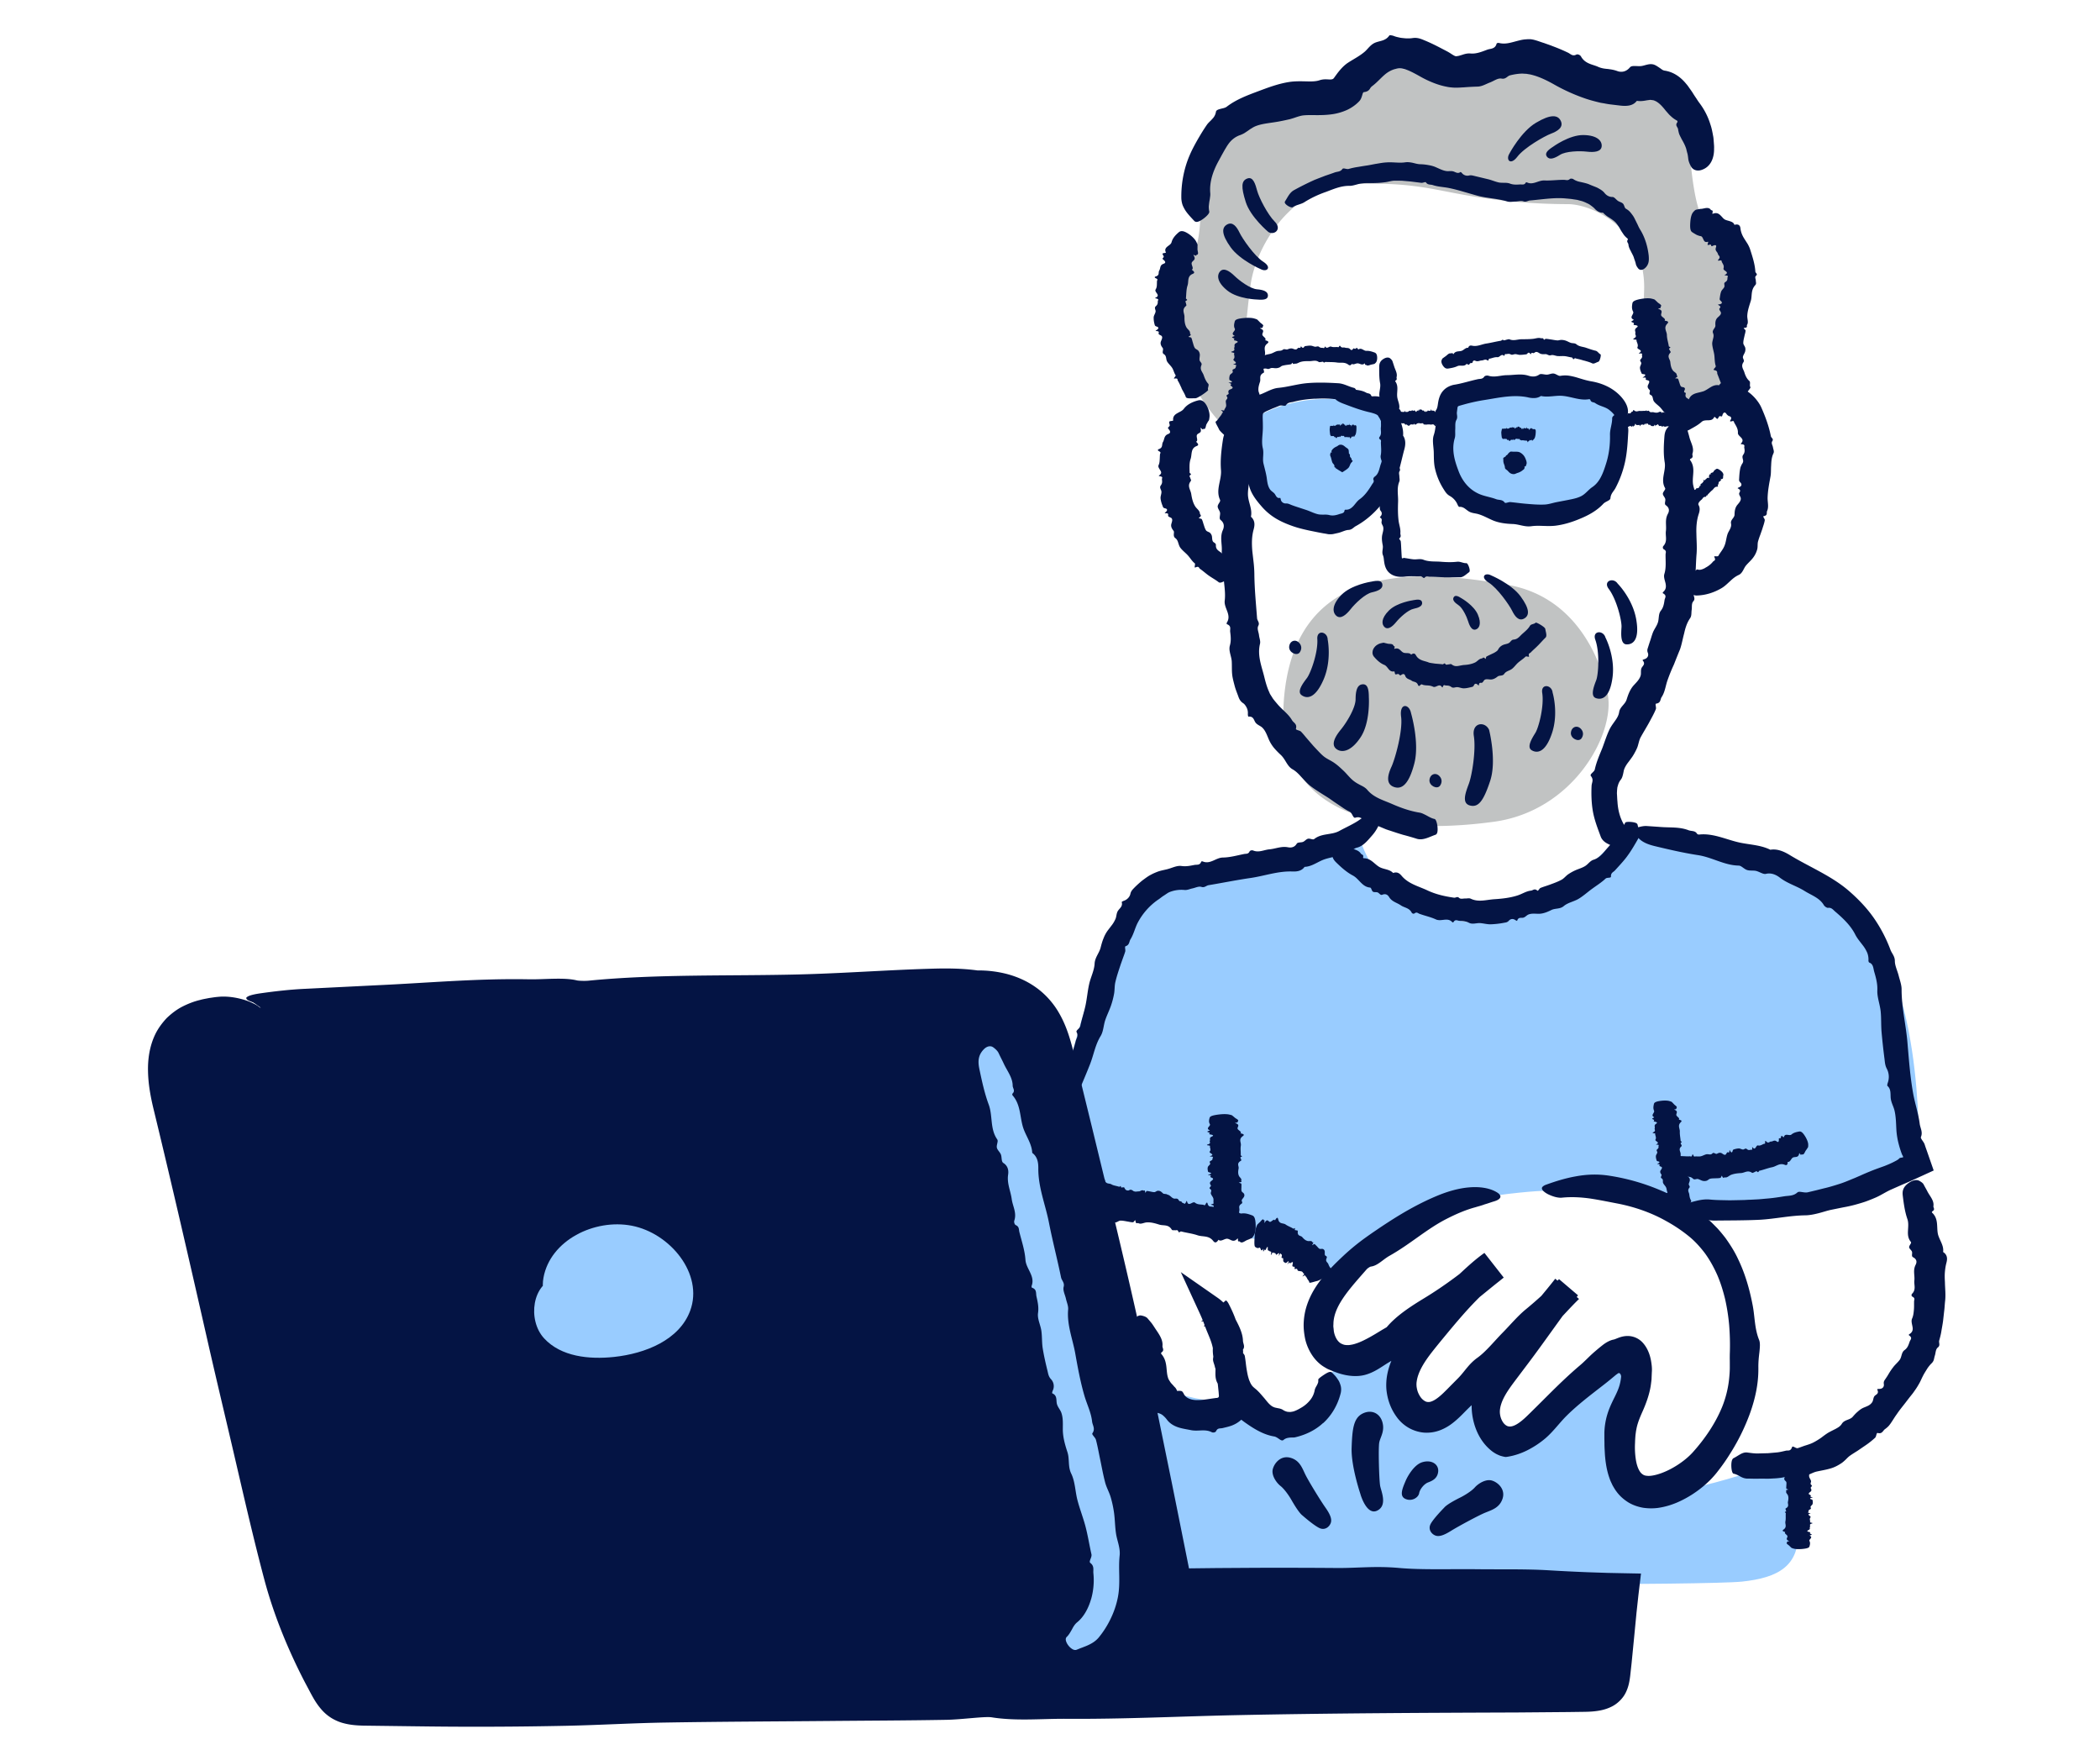 <svg xmlns="http://www.w3.org/2000/svg" width="298" height="249" fill="none"><path fill="#9CF" d="M163.919 196.615c9.279 3.617 11.199 1.517 11.199 1.517 1.561 4.998 10.748 3.565 11.819 1.694 1.07-1.875 2.157-7.823 4.551-6.423 2.394 1.401 10.68-3.698 10.68-3.698s-3.183 10.121.576 11.392c3.758 1.268 8.551-5.549 8.551-5.549s-.805 7.228.805 9.099c1.605 1.875 8.833-5.087 13.114-9.904 4.282-4.817 6.958-2.41 7.047.016.088 2.427-3.03 12.564-.354 16.041 2.676 3.481 21.255-3.602 21.255-3.602s1.719 4.841 1.984 9.928c.266 5.086-2.857 6.744-7.94 7.279-5.086.536-52.712.415-52.712.415-7.762-1.606-32.133.817-32.133.817s-8.016-32.757 1.57-29.022h-.012Zm82.064-75.27c-6.338-4.161-15.01-3.992-15.01-3.992-17.843 19.397-24.559 13.807-32.865 8.846-4.113-2.455-5.332-7.908-5.332-7.908l-9.493 2.849c-5.582 2.431-16.222.129-21.932 7.26-8.535 10.66-11.239 31.312-11.239 31.312 2.527 14.559 23.98 13.613 23.98 13.613l.937 2.274s8.177-.6 13.811 6.081c4.6.209 8.845-4.576 9.014-6.278.455-4.539 17.171-6.29 21.031-6.435 13.283-.495 19.867 2.411 19.867 2.411l.044-6.306s-.837 8.249 2.877 5.835c24.073-1.014 30.588-5.751 30.588-5.751s1.086-24.366-7.879-34.128c-8.966-9.759-18.395-9.691-18.395-9.691l-.004.008Z"/><path fill="#041444" d="M256.764 207.868c-.004.214-.04.427 0 .64.016.081-.193.157.225.25.21.044-.289.112-.269.185.052.201-.029.398.016.599.044.194.213.391.257.588.045.193-.193.386.057.575.213.165-.181.302-.093.455.093.165.153.334-.036.491-.137.113-.31.225-.23.342.053.072.302.145.282.225-.02.073-.229.149.258.226.04.008-.049.036-.117.052-.322.073-.302.169-.084.238.209.068.181.124.193.185.024.165.04.33-.012.491-.041.12-.226.237-.278.362-.052.124.169.269-.072.382-.242.113-.23.225-.234.342 0 .064-.229.137.266.201.044.008.04.032 0 .041-.652.173.193.378.028.563-.169.193-.056.398-.044.595 0 .053-.141.109.213.165.125.021.137.077.048.101-.495.137-.197.298-.286.447-.096.169.125.346-.257.511-.161.068-.254.169.205.265.209.045-.004.125.044.19.041.052.25.108.254.161.004.044-.181.084-.27.124-.024.012-.028.028 0 .045.515.261-.185.499-.052.752.137.258.072.515-.008.769-.044.141-.193.281-1.087.358-.402.032-.833.024-1.09-.04-.185-.049-.362-.105-.407-.153-.072-.081-.177-.165-.249-.246-.149-.165-.559-.338-.334-.503.068-.052-.165-.117.233-.153.057-.004.085-.024.057-.036-.612-.237-.202-.463-.242-.692-.036-.197-.523-.394-.306-.588-.491-.12-.398-.245-.249-.35.531-.374.189-.768.265-1.151.081-.39.017-.784.057-1.175.008-.068-.274-.128-.052-.205.205-.068.048-.169.048-.253 0-.077-.101-.161.024-.234.523-.294.217-.612.282-.917.06-.306.116-.612 0-.918-.073-.189-.342-.378-.234-.563.045-.081-.217-.169.246-.238.133-.02-.222-.1-.234-.153-.036-.128-.008-.257-.004-.386 0-.177.041-.354 0-.535-.024-.109-.217-.221-.261-.33a.417.417 0 0 1 .008-.342c.06-.141.229-.282.281-.427.053-.149-.156-.31.061-.446.406-.258.209-.528.261-.789.053-.262.093-.527 0-.789-.052-.149.342-.278.342-.422 0-.069 1.151-.133 1.546-.097.076.008.153.02.181.032.358.153.921.294.881.459-.06.241-.024.483-.032.724h.004Zm-8.503-37.638 1.247-.064c.415-.028.829-.073 1.244-.109.833-.064 1.654-.193 2.475-.326.611-.092 1.267-.024 1.831-.539.277-.254.953.113 1.513-.032l1.134-.27 1.135-.286c.761-.173 1.505-.406 2.25-.643.72-.23 1.42-.544 2.121-.825.7-.298 1.388-.62 2.092-.902.692-.294 1.417-.539 2.133-.801.354-.14.704-.285 1.042-.446.169-.081.334-.165.499-.254l.242-.137.116-.072c.032-.02.097-.056.093-.064.104-.169.233-.181.455-.218.048-.008.12-.016.157-.028.012-.012.016-.032.02-.052 0-.02 0-.044-.008-.069a1.49 1.49 0 0 0-.061-.144c-.064-.017-.37-.914-.535-1.542a10.759 10.759 0 0 1-.346-2.02c-.056-.974-.056-1.935-.278-2.853-.145-.575-.463-1.086-.531-1.726-.056-.592.068-1.284-.475-1.743-.044-.04.012-.314.065-.455a2.49 2.49 0 0 0-.129-1.943c-.266-.495-.286-.946-.342-1.421a93.543 93.543 0 0 1-.423-3.883c-.076-.966-.024-1.936-.124-2.889-.109-.994-.508-1.996-.471-2.93.044-.946-.185-1.791-.435-2.644-.145-.479-.109-1.119-.72-1.332-.057-.02-.113-.197-.105-.29a2.59 2.59 0 0 0-.161-1.066 4.728 4.728 0 0 0-.511-.913c-.414-.568-.885-1.079-1.195-1.687-.636-1.271-1.706-2.293-2.813-3.239-.306-.241-.531-.632-1.042-.563-.177.024-.511-.206-.616-.399-.608-1.03-1.779-1.396-2.74-2.004-1.115-.7-2.407-1.042-3.509-1.895-.471-.358-1.175-.725-1.98-.519-.362.088-.918-.318-1.401-.427-.402-.084-.833 0-1.219-.113-.326-.092-.604-.366-.914-.547a.745.745 0 0 0-.321-.092c-2.033-.037-3.771-1.183-5.775-1.485-2-.306-4.004-.769-6-1.248-1.103-.261-2.221-.64-2.797-1.67-.257-.463-.169-.885.354-1.038.383-.113.813-.201 1.22-.169.647.044 1.299.088 1.931.133 1.312.108 2.672-.04 3.964.463.402.152.938.032 1.195.49.036.065.201.129.286.121 1.911-.213 3.674.628 5.481 1.071 1.537.378 3.171.354 4.644 1.086 1.006-.177 1.983.278 2.772.761 1.397.849 2.841 1.565 4.274 2.354 1.432.785 2.861 1.646 4.129 2.748 1.279 1.115 2.491 2.363 3.489 3.791a20.355 20.355 0 0 1 2.374 4.531c.197.531.632.91.628 1.61 0 .652.366 1.376.543 2.076.161.636.41 1.288.414 1.916-.008 2.583.612 5.026.825 7.509.214 2.463.387 4.917.817 7.296.262 1.452.745 2.845.926 4.281.08.62.471 1.188.173 1.884-.089.201.398.668.523 1.034l.113.346.209.588.422 1.215.459 1.316.057.165.028.08-.065.036-.298.137-.591.27-1.646.752-.821.375-.551.237c-.672.282-1.332.584-2 .877-.817.35-1.558.878-2.386 1.216-.431.185-.87.358-1.312.519-.447.153-.902.285-1.352.41a18.32 18.32 0 0 1-1.743.395c-.583.116-1.167.237-1.75.354-.604.124-1.2.334-1.807.487-.604.153-1.212.281-1.807.301-2.23.021-4.354.508-6.539.632-2.169.105-4.338.089-6.499.117-1.228-.02-2.318-.459-3.497-.584-.56-.052-1.171-1.263-.902-1.633a.442.442 0 0 1 .238-.161c1.171-.254 2.241-.713 3.517-.616.945.101 1.891.089 2.837.117l1.42-.028.709-.017.708-.04v.008Z"/><path fill="#041444" d="M238.844 164.045c.318.008.636.049.954.012.117-.012.237.19.362-.229.061-.209.169.29.282.27.294-.057.591.024.881-.033.286-.056.56-.237.841-.293.278-.053.576.153.829-.113.214-.233.451.153.664.036.226-.12.455-.205.704-.044.182.121.367.27.52.161.096-.068.161-.326.273-.326.105 0 .254.193.27-.302 0-.04.06.04.092.105.161.302.294.253.35.02.057-.225.137-.213.218-.238.221-.068.446-.12.684-.124.177 0 .386.145.567.153.189.012.33-.25.552-.065.221.189.382.137.543.097.092-.024.261.169.209-.33-.004-.048.032-.052.056-.016.435.547.471-.342.777-.266.322.085.572-.129.845-.229.073-.028.197.084.157-.278-.016-.129.061-.165.125-.092.358.402.483.04.72.048.274.008.439-.286.809-.016.157.116.33.149.298-.33-.012-.218.177-.061.249-.141.061-.064.061-.29.129-.318.06-.028.185.125.278.185.028.016.052.012.06-.02.177-.62.769-.097 1.079-.362.309-.266.696-.35 1.082-.419.213-.04.471.02.926.801.205.354.358.757.366 1.026.004.197-.004.391-.06.463-.089.113-.165.258-.254.366-.181.23-.266.705-.584.592-.1-.036-.104.217-.305-.129-.029-.048-.069-.064-.073-.032-.108.7-.587.443-.901.608-.266.14-.378.7-.737.603.008.519-.209.507-.418.423-.745-.302-1.195.233-1.803.346-.608.12-1.183.362-1.795.499-.1.024-.12.318-.298.141-.164-.169-.273.024-.406.056-.121.032-.225.165-.37.072-.592-.386-1.006.016-1.501.057-.495.028-.982.076-1.449.257-.282.113-.547.431-.861.358-.133-.032-.241.246-.415-.201-.048-.129-.132.238-.213.262-.201.06-.41.056-.615.064-.286.016-.572 0-.854.065-.173.04-.334.233-.507.285a1.079 1.079 0 0 1-.547.016c-.233-.052-.463-.209-.688-.261-.233-.049-.483.165-.704-.053-.415-.394-.825-.213-1.24-.265-.41-.052-.817-.105-1.227-.032-.234.044-.427-.358-.648-.367-.105 0-.181-1.158-.113-1.549a.58.58 0 0 1 .053-.181c.237-.35.462-.909.704-.857.358.072.724.056 1.082.06l-.004.004Z"/><path fill="#041444" d="M236.929 170.427c-.069-.249-.105-.507-.213-.744-.041-.089.132-.234-.298-.226-.213 0 .245-.209.201-.29-.117-.217-.097-.47-.197-.692-.101-.217-.326-.402-.419-.623-.096-.218.077-.499-.217-.664-.258-.145.097-.399-.032-.56-.133-.173-.238-.362-.093-.583.105-.165.246-.33.141-.451-.068-.076-.326-.109-.326-.209 0-.089.189-.226-.306-.218-.04 0 .041-.052.101-.084.298-.149.257-.258.028-.302-.225-.04-.209-.113-.229-.185-.061-.193-.109-.386-.089-.592.012-.152.173-.325.197-.478.024-.161-.217-.294 0-.467.218-.173.185-.31.169-.447-.012-.08.202-.201-.297-.201-.049 0-.045-.032-.008-.048.611-.306-.258-.423-.121-.676.141-.258 0-.487-.044-.729-.013-.064.124-.145-.238-.173-.129-.008-.149-.076-.06-.117.471-.221.161-.386.229-.575.081-.217-.165-.41.201-.648.153-.1.234-.225-.233-.306-.213-.036-.004-.153-.056-.229-.045-.06-.258-.113-.266-.177-.008-.052.173-.117.258-.173.024-.016.024-.036 0-.053-.532-.289.148-.623 0-.925-.141-.31-.085-.632-.013-.946.041-.173.186-.354 1.079-.454.402-.045.833-.037 1.09.036.19.052.367.112.411.173.076.092.181.185.257.273.153.19.568.367.347.56-.069.06.169.125-.23.181-.056.008-.084.032-.056.044.62.242.229.515.286.773.048.221.547.406.346.64.495.092.422.237.281.37-.487.467-.116.881-.136 1.32-.021.446.084.881.116 1.328.004.076.29.104.089.221-.189.109-.02.193-.004.29.012.088.128.165.016.265-.467.419-.097.725-.101 1.079 0 .354.012.712.197 1.03.117.197.415.354.355.584-.025.096.253.14-.182.317-.124.053.242.065.266.121.068.137.068.286.101.427.04.197.052.402.14.591.057.117.27.193.339.302a.575.575 0 0 1 .088.378c-.02.173-.141.371-.149.54-.008.177.246.297.077.507-.314.39-.041.635-.004.937.032.302.084.6.257.861.101.145-.233.407-.181.56.024.068-1.042.515-1.425.611a.728.728 0 0 1-.185.025c-.398-.057-.99-.049-1.01-.25-.032-.302-.149-.571-.229-.853l-.016.004Z"/><path fill="#041444" d="m242.406 173.032.342.286.318.314.627.632c.403.438.777.901 1.143 1.368.688.966 1.332 1.968 1.815 3.03 1.018 2.109 1.634 4.326 2.056 6.511.322 1.638.258 3.312.918 4.946.169.41.117 1.01.048 1.698-.084.696-.165 1.388-.153 2.27.028 2.261-.462 4.406-1.179 6.418a29.47 29.47 0 0 1-2.801 5.702 26.998 26.998 0 0 1-1.782 2.552c-.298.398-.713.869-1.103 1.263-.402.391-.813.765-1.247 1.103a15.385 15.385 0 0 1-2.801 1.774c-1.01.495-2.125.886-3.389 1.059a7.734 7.734 0 0 1-2.012-.024c-.708-.121-1.44-.35-2.112-.753-.66-.406-1.256-.933-1.686-1.525-.226-.29-.395-.596-.572-.897-.137-.302-.302-.612-.402-.91-.443-1.207-.6-2.354-.688-3.44-.025-.532-.069-1.083-.065-1.582l-.012-.765v-.788a9.896 9.896 0 0 1 .479-2.789c.29-.889.68-1.658.986-2.278.31-.627.543-1.143.7-1.71.073-.286.141-.571.177-.881l.028-.226c.008-.048.004-.048.004-.056v-.024c0-.032 0-.064-.008-.097a.716.716 0 0 0-.14-.314.214.214 0 0 0-.286-.04c-.089.057-.153.121-.25.173-.285.238-.567.471-.849.704-.31.254-.62.503-.933.745-1.823 1.42-3.654 2.793-5.28 4.406-.507.503-.954 1.039-1.425 1.574-.233.269-.474.535-.728.805-.258.269-.507.519-.837.804a13.022 13.022 0 0 1-2.278 1.55c-.905.495-2.056.933-3.283 1.098-.097.025-.463-.048-.87-.177a5.973 5.973 0 0 1-.587-.265 6.132 6.132 0 0 1-.471-.298c-1.191-.885-1.932-2.077-2.37-3.207a9.292 9.292 0 0 1-.616-3.328 6.397 6.397 0 0 1 .467-2.447c.282-.716.636-1.336.998-1.915.499-.801 1.014-1.501 1.485-2.153l1.436-1.972a235.619 235.619 0 0 1 2.922-3.9c1.469-1.919 3.078-3.714 4.559-5.625l3.373 2.873-.037.036c-1.819 1.767-3.521 3.891-5.372 5.356-1.859 1.469-3.424 3.083-5.038 4.725-.918.933-2.189 1.827-2.503 3.026-.028.112-.378.454-.572.583a14.366 14.366 0 0 0-2.173 1.779c-.676.656-1.364 1.445-2.334 2.177a6.865 6.865 0 0 1-1.734.962 5.352 5.352 0 0 1-2.262.318 5.353 5.353 0 0 1-2.253-.741 5.442 5.442 0 0 1-1.606-1.489c-.853-1.171-1.308-2.479-1.448-3.871-.117-1.473.185-2.744.627-3.899.447-1.159 1.047-2.157 1.658-3.063.62-.905 1.26-1.714 1.867-2.487.66-.837 1.522-1.609 1.823-2.66.105-.37.837-1.255 1.3-1.597 2.258-1.698 4.189-3.964 6.632-5.69l2.74 3.501c-.205.165-.406.326-.603.487-2.725 2.136-5.296 4.515-8.399 6.189-1.311.708-3.01 1.778-4.157 3.247-.265.334-.784.688-1.372 1.046-.628.375-1.308.777-1.887 1.127-.986.608-1.948 1.352-3.252 1.706-1.094.298-2.446.202-3.762-.229a16.514 16.514 0 0 1-1.256-.479c-.116-.048-.233-.096-.35-.153l-.326-.189a5.006 5.006 0 0 1-.636-.43 5.804 5.804 0 0 1-1.038-1.091 6.954 6.954 0 0 1-1.135-2.499c-.173-.849-.261-1.666-.201-2.515a9.131 9.131 0 0 1 .487-2.423c.527-1.533 1.376-2.816 2.286-3.927.917-1.115 1.907-2.077 2.901-3.01a31.651 31.651 0 0 1 3.131-2.556c.543-.39 1.074-.756 1.602-1.114a81.31 81.31 0 0 1 1.621-1.075c2.189-1.416 4.527-2.748 7.063-3.786 1.4-.568 2.913-1.006 4.366-1.123 1.449-.125 2.817.064 3.823.628.909.495.833 1.034-.302 1.364-.418.121-.857.294-1.304.414-.442.173-.901.282-1.356.423-1.461.394-2.853 1.022-4.169 1.698-2.756 1.425-5.078 3.549-7.992 5.183-.909.511-1.678 1.409-2.628 1.525-.136.012-.483.238-.607.391-1.417 1.629-2.837 3.163-3.791 4.8-.471.817-.801 1.654-.897 2.503-.029.214-.021.427-.037.64-.016.214.037.427.049.64.032.431.161.809.322 1.139.14.278.317.499.503.656.177.153.422.249.631.318.226.056.475.064.749.048.29-.04.587-.088.921-.205.656-.201 1.365-.564 2.085-.962.358-.205.724-.414 1.094-.644l.588-.358.624-.362c1.416-1.682 3.501-3.006 5.332-4.121 3.002-1.823 5.807-3.956 8.479-6.233l2.599 3.324c-3.078 2.225-5.63 5.247-8.197 8.35-.604.732-1.235 1.501-1.795 2.217-.563.724-1.058 1.429-1.436 2.129-.379.7-.632 1.38-.721 2.028-.032.177-.028.302-.036.431.012.136.008.273.036.414.045.282.117.576.242.837.12.266.269.511.434.704.169.19.346.326.503.411a.873.873 0 0 0 .443.121c.157.012.342-.021.567-.117.451-.173 1.051-.632 1.67-1.236l.479-.474.511-.519 1.027-1.035c.933-.941 1.48-2 2.76-2.913 1.199-.861 2.378-2.346 3.57-3.554 1.09-1.11 2.136-2.366 3.275-3.299 1.642-1.348 3.199-2.793 4.717-4.286l2.692 2.294c-2.419 3.163-4.668 6.467-7.067 9.646l-1.372 1.819c-.459.611-.913 1.203-1.304 1.774-.394.572-.728 1.135-.966 1.682a5.74 5.74 0 0 0-.277.809c-.065.27-.101.535-.105.741-.008.45.113.957.33 1.344.209.406.511.648.753.744.237.081.531.093.929-.072.403-.161.89-.499 1.38-.934.302-.261.604-.563.942-.893l.986-.974 1.964-1.956c1.316-1.3 2.652-2.579 4.076-3.783.608-.511 1.167-1.11 1.767-1.658l.225-.201.278-.237c.282-.242.563-.475.845-.696.559-.455 1.151-.781 1.674-.874.302-.056.881-.422 1.698-.495a2.892 2.892 0 0 1 2.314.817c.664.664 1.091 1.59 1.288 2.66.092.536.169 1.095.117 1.674l-.037.866c0 .165-.02.241-.028.338l-.036.281c-.157 1.493-.765 3.075-1.284 4.21-.35.796-.599 1.428-.756 2.108l-.101.515-.072.536a16.93 16.93 0 0 0-.069 1.167c-.044.812 0 1.557.101 2.265.1.696.298 1.324.559 1.73.153.262.338.403.507.508.173.104.362.14.608.156.479.041 1.187-.108 1.932-.374 1.569-.563 3.327-1.702 4.446-2.921 1.682-1.863 3.215-4.065 4.201-6.471.507-1.248.837-2.58.982-3.863.069-.64.121-1.272.113-1.872v-.458c0-.181 0-.358-.004-.536-.004-.354 0-.712.012-1.058.04-1.3 0-2.579-.101-3.847a28.303 28.303 0 0 0-.579-3.702c-.294-1.195-.652-2.358-1.131-3.449-.487-1.082-1.054-2.109-1.738-3.046-.696-.914-1.473-1.771-2.387-2.491a21.437 21.437 0 0 0-3.022-2.02c-2.12-1.207-4.463-2.024-6.845-2.503-1.356-.258-2.648-.527-3.96-.729-1.311-.185-2.643-.269-4.008-.136-.631.08-1.424-.186-2.032-.483-.607-.314-1.034-.725-.809-1.018.085-.113.29-.25.511-.326 1.389-.503 2.777-.934 4.266-1.196 1.485-.273 3.074-.354 4.793-.076a30.13 30.13 0 0 1 7.368 2.133c.596.237 1.163.543 1.742.821a33.93 33.93 0 0 1 1.683.945c.543.346 1.094.676 1.613 1.063.262.189.523.366.785.571l.777.644.004.028Zm-88.246-4.196c.479-.008.954.028 1.416-.013.178-.02.338.246.544-.265.104-.258.237.374.394.358.431-.04.849.085 1.272.068.414-.02.845-.189 1.259-.197.415-.012.785.334 1.212.073.374-.222.599.31.933.241.354-.068.712-.088 1.002.193.209.206.407.459.66.395.157-.041.35-.322.507-.274.145.048.266.338.503-.241.02-.049.069.072.085.161.088.422.285.43.471.189.181-.238.289-.181.41-.169.338.028.676.072.994.197.237.092.439.37.676.479.245.112.575-.105.753.233.177.342.406.374.639.423.133.028.23.338.467-.25.024-.056.069-.036.085.016.205.869.8-.088 1.139.193.346.286.78.23 1.183.298.108.016.181.218.374-.197.068-.145.181-.141.213-.016.161.664.547.366.825.531.314.189.72-.012.958.527.1.23.277.379.571-.141.137-.237.246.057.383.025.112-.029.265-.266.37-.25.088.012.125.258.189.382.02.037.052.045.084.02.628-.531.938.423 1.469.351.527-.077 1.01.096 1.477.265.262.097.487.314.511 1.449.012.511-.06 1.046-.229 1.344-.125.217-.262.418-.378.463-.186.068-.371.169-.552.229-.37.129-.801.576-1.094.238-.089-.105-.274.156-.266-.347 0-.068-.036-.116-.064-.084-.608.668-.982.068-1.449.028-.402-.036-.905.483-1.243.141-.347.555-.576.394-.757.165-.628-.809-1.489-.547-2.229-.801-.757-.257-1.546-.338-2.31-.539-.129-.036-.318.286-.415-.012-.092-.278-.322-.125-.487-.157-.153-.032-.342.064-.454-.117-.471-.756-1.159-.499-1.751-.684-.587-.185-1.183-.362-1.811-.314-.382.028-.805.302-1.151.109-.149-.081-.366.221-.426-.374-.016-.169-.234.245-.338.245-.258.008-.503-.06-.753-.101-.346-.056-.688-.14-1.038-.132-.217.004-.451.221-.668.253a1.335 1.335 0 0 1-.652-.072c-.266-.101-.519-.338-.789-.415-.281-.084-.591.157-.841-.12-.475-.528-.994-.294-1.473-.342-.482-.057-.957-.061-1.38.108-.213.109-.531-.35-.748-.278-.049.013-.206-.317-.375-.708-.169-.39-.35-.841-.394-1.082a.682.682 0 0 1-.008-.234c.093-.257.181-.583.31-.849.125-.261.273-.45.483-.463.599-.024 1.151-.112 1.702-.132v-.02Z"/><path fill="#041444" d="M185.532 181.465c-.092-.137-.145-.306-.293-.403-.053-.036.112-.241-.347.02-.229.133.238-.285.182-.317-.145-.085-.177-.258-.322-.343-.145-.076-.395-.056-.548-.116-.145-.065-.04-.374-.362-.258-.273.105-.012-.314-.181-.314-.177 0-.314-.024-.253-.277.044-.181.112-.403-.025-.383-.088.016-.326.222-.358.165-.028-.052.085-.297-.33.149-.036.036.016-.064.057-.137.201-.346.12-.374-.085-.185-.201.181-.213.133-.253.117a.54.54 0 0 1-.294-.213c-.048-.089 0-.33-.044-.431-.049-.104-.282.069-.202-.225.077-.298-.012-.33-.088-.378-.044-.025.04-.302-.302.217-.032.048-.044.032-.028-.016.265-.785-.374.088-.403-.153-.04-.25-.241-.197-.39-.234-.04-.012-.008-.193-.221.202-.077.14-.121.14-.093.028.141-.608-.112-.314-.181-.451-.08-.157-.302.069-.265-.426.016-.21-.029-.343-.274.177-.113.241-.089-.029-.153.016-.052.036-.165.277-.205.273-.032 0 0-.233 0-.346 0-.032-.012-.04-.032-.008-.355.568-.306-.31-.54-.185-.225.125-.394.016-.567-.101-.097-.068-.169-.265-.097-1.384.033-.503.105-1.038.206-1.348.072-.225.157-.435.213-.483.092-.08.193-.197.29-.273.193-.157.466-.644.583-.33.036.096.161-.177.101.317-.008.069.004.109.024.077.398-.696.531-.157.768-.137.206.012.58-.519.705-.201.306-.555.406-.394.454-.181.089.382.258.499.459.559.193.065.419.069.592.189.346.25.752.367 1.102.6.057.04.286-.233.222.044-.061.258.128.137.205.185.072.041.217-.024.205.145-.076.725.403.568.628.813.213.25.435.475.777.559.209.049.579-.08.647.149.029.093.318-.088-.012.399-.092.137.262-.137.318-.113.133.056.21.177.31.27.141.128.234.301.411.398.104.06.362-.02.487.032a.396.396 0 0 1 .245.282c.044.169-.012.418.04.575.057.157.366.133.246.419-.234.523.137.591.237.865.101.266.221.511.455.696.137.105-.221.467-.145.596.036.064-1.195.805-1.642 1.01a1.39 1.39 0 0 1-.213.084c-.463.101-1.135.355-1.155.222-.024-.201-.169-.334-.278-.491l.012-.008Zm2.222 20.439c-1.063.99-2.415 1.658-3.9 2.012-.273.08-.579.024-.865.064-.298.04-.559.081-.869.338-.153.133-.366.024-.584-.129-.221-.153-.454-.318-.696-.37-1.348-.217-2.539-.885-3.609-1.602-1.043-.704-2.069-1.48-2.837-2.515-.765-1.038-1.039-2.342-1.626-3.448-.519-.95-.141-1.876-.358-2.701-.23-.889-.387-1.754-.266-2.551.089-.579.201-1.159-.032-1.626-.153-.281-.523-.45-.616-.704-.02-.06-.024-.137-.036-.205-.016-.06-.032-.125-.064-.177a.267.267 0 0 0-.161-.117c-.081-.016-.198 0-.346.057-.053.02-.009-.113.032-.206.096-.213.06-.358-.008-.462-.081-.097-.238-.105-.383-.057-.044.016-.08.024-.112.032l3.549-3.042c.274.209.37.471.507.728.423.842.801 1.707 1.07 2.608.198.68.206 1.409.347 2.093.152.708.619 1.392.49 2.116-.136.721.009 1.336.121 1.98.069.366-.145.833.511 1.047.061.02.077.161.036.229-.33.583-.205 1.09-.016 1.606l.149.386.069.193.016.048.02.085.036.173c.097.463.137.946.032 1.388-.165.721-.442 1.393-.921 1.96a3.94 3.94 0 0 1-1.304.986c-.499.249-1.087.37-1.654.507-.129.024-.173.024-.262.032-.08.004-.161.012-.237.032-.157.037-.302.129-.414.375-.077.173-.423.233-.604.144-.495-.253-.958-.269-1.449-.257-.483.02-.998.064-1.501-.036-.575-.121-1.175-.197-1.774-.387-.596-.193-1.192-.519-1.606-1.058a3.649 3.649 0 0 0-.632-.672c-.249-.205-.595-.322-1.014-.382-.382-.065-.628-.721-.881-1.079-.234-.294-.668-.491-.809-.825-.125-.281-.06-.66-.04-.966a.4.4 0 0 0-.089-.261 3.172 3.172 0 0 1-.358-.531 3.666 3.666 0 0 1-.209-.552c-.117-.386-.137-.752-.157-1.126-.028-.745.044-1.445-.149-2.097-.378-1.296-.527-2.503-.833-3.497-.161-.579-.246-1.026.374-2.068.282-.475.668-.853 1.127-.765.326.064.72.185.909.431.165.193.33.386.491.579.161.197.29.403.427.608.535.845 1.276 1.702 1.175 2.7-.024.31.322.6-.133.913-.064.045-.08.165-.036.218.958 1.086.62 2.354.954 3.372.06.225.189.398.305.584.117.189.27.33.399.474.068.073.129.149.189.218.068.06.125.12.177.185.052.064.093.137.129.213a.9.9 0 0 1 .1.217c.178-.028.306-.036.411-.02.113 0 .201.02.27.065.068.04.108.112.156.177.049.06.081.141.125.221.286.559.998.825 1.779.845.793.024 1.65-.149 2.555-.27l.226-.032h.052c.032 0 .068-.008.1-.012a.346.346 0 0 0 .186-.084c.088-.101.064-.246.052-.362l-.028-.371-.049-.471c-.028-.313-.068-.627-.1-.941-.04-.334-.427-.56-.221-.986.189-.402-.093-.837-.178-1.252-.084-.382-.297-.752-.237-1.142.258-1.654-.608-3.055-1.127-4.499a22.944 22.944 0 0 0-.772-1.896l-2.684-5.839 5.239 3.65c1.022.712 1.827 1.747 2.374 2.765.604 1.11 1.171 2.209 1.207 3.316.009.237.109.462.141.688.033.229 0 .466-.265.708-.149.137.334.499.382.76.121.668.165 1.308.266 1.904.068.41.14.817.241 1.159.052.169.093.342.173.503.069.165.137.33.238.483.213.39.659.628.937.933.322.306.592.652.881.974.355.419.689.906 1.155 1.203.121.069.254.121.387.169.137.033.273.057.406.089.27.044.519.101.757.258.112.084.229.132.35.177.12.044.249.088.358.088.113.008.229.024.346.016l.35-.06c.467-.129.897-.386 1.336-.648a4.505 4.505 0 0 0 1.139-1.034c.318-.407.519-.882.6-1.34.048-.262.181-.471.321-.713.057-.116.117-.245.165-.378.025-.129.037-.261.021-.394-.021-.117.273-.338.643-.596.367-.249.789-.519 1.047-.523.096 0 .209.032.261.089.165.181.367.362.531.567.161.205.322.431.463.676a3.3 3.3 0 0 1 .274.789 2.32 2.32 0 0 1-.024.861c-.423 1.706-1.288 3.179-2.499 4.29l-.008-.02Zm63.09 4.289 1.288-.112c.431-.041.853-.149 1.272-.246.157-.04.33-.012.491-.044.157-.044.305-.157.402-.451.093-.294.547.226.833.125.386-.121.765-.282 1.155-.398.386-.125.777-.246 1.139-.451a9.793 9.793 0 0 0 1.018-.628c.322-.245.64-.487.974-.696.338-.193.696-.366 1.046-.543.346-.189.692-.379.905-.737.371-.603 1.155-.515 1.566-1.018.221-.257.451-.507.708-.72.25-.222.515-.423.837-.556.234-.096.475-.189.692-.305.21-.125.395-.282.519-.491.161-.262.125-.676.363-.89.213-.201.627-.301.33-.889-.025-.048.144-.08.253-.076.515.012.757-.31.688-.697-.056-.37.105-.531.238-.732l.273-.411.246-.414c.169-.274.346-.539.547-.793.278-.39.688-.712.974-1.114.282-.431.213-1.043.68-1.361.455-.334.567-.788.724-1.227.093-.245.435-.487-.108-.857-.053-.036-.02-.129.04-.161.475-.27.539-.652.455-1.058-.069-.407-.218-.813-.049-1.175.165-.379.21-.785.246-1.192.04-.406.02-.821.028-1.235.004-.217.197-.447-.237-.664-.153-.076-.157-.302-.049-.41.604-.604.254-1.252.326-1.888.077-.732-.221-1.432.173-2.209.173-.33.246-.773-.358-1.087-.282-.144-.064-.531-.157-.792-.076-.218-.366-.395-.398-.612-.028-.185.177-.398.261-.604a.177.177 0 0 0-.028-.181c-.402-.491-.43-1.03-.398-1.581.028-.556.096-1.123-.085-1.65-.366-1.058-.515-2.173-.652-3.288-.08-.616-.032-1.276.974-1.923.451-.294.978-.411 1.348-.218.27.141.531.318.636.523.165.334.37.656.531.982.338.672.978 1.292.857 2.089-.04.245.306.467-.152.748-.065.041-.085.141-.041.181.942.862.624 1.992.825 3.01.189.858.89 1.646.741 2.576.672.427.607 1.038.466 1.557-.12.459-.181.91-.217 1.364-.032.451-.016.902.012 1.349.012.905.133 1.81.02 2.724-.052.463-.064.921-.128 1.388l-.157 1.397c-.061.466-.153.929-.23 1.396-.068.467-.189.926-.318 1.384-.084.31.185.676-.173.97-.354.266-.31.761-.442 1.159-.061.181-.093.378-.141.568a1.127 1.127 0 0 1-.282.494 4.558 4.558 0 0 0-.724.902c-.193.318-.399.628-.56.962-.173.326-.309.676-.491.998-.181.322-.37.639-.583.941l-.318.451c-.109.145-.225.286-.338.427-.225.285-.447.567-.664.857-.439.575-.905 1.122-1.308 1.73-.265.354-.491.745-.744 1.119a4.892 4.892 0 0 1-.403.543 3.33 3.33 0 0 1-.507.439c-.318.213-.398.74-1.054.555-.185-.052-.177.503-.358.676-.451.415-.934.797-1.445 1.135l-1.054.72c-.362.23-.725.447-1.075.696-.213.149-.398.346-.591.54-.197.185-.395.37-.616.519-.463.306-.954.575-1.493.732-.68.209-1.384.314-2.068.467-.35.088-.684.262-1.022.402-.342.133-.701.218-1.067.181a4.816 4.816 0 0 0-.99 0c-.326.013-.64.053-.953.105l-.938.181c-.318.04-.636.077-.954.093-.318.012-.636.04-.954.044l-.957-.008c-.318 0-.636.016-.954.012-.318-.012-.64-.02-.958-.016-.366 0-.704-.113-1.022-.29-.322-.173-.632-.35-.974-.41-.334-.057-.43-1.537-.193-1.992.044-.089.113-.177.165-.201.35-.169.684-.407 1.006-.58.326-.181.632-.27.954-.233.479.064.962.137 1.445.137l1.46-.037v.004Zm-78.624-34.219c-.004-.245.029-.495-.032-.74-.024-.093.23-.189-.294-.278-.261-.044.359-.145.33-.229-.072-.23.017-.463-.048-.693-.064-.225-.282-.442-.35-.668-.064-.221.221-.454-.097-.664-.277-.181.21-.358.093-.531-.125-.185-.209-.378.02-.567.165-.137.378-.274.27-.407-.069-.08-.383-.152-.362-.245.02-.085.281-.185-.33-.25-.053-.004.056-.044.14-.064.399-.096.371-.209.097-.282-.266-.068-.233-.136-.249-.205-.041-.189-.065-.378-.009-.567.045-.145.274-.29.326-.431.057-.149-.221-.302.073-.442.294-.141.278-.274.274-.407 0-.076.281-.169-.343-.221-.056-.004-.052-.032 0-.049.805-.233-.261-.426-.064-.651.201-.23.052-.463.024-.693-.008-.06.173-.128-.277-.181-.157-.016-.178-.08-.065-.116.612-.181.234-.355.334-.532.113-.201-.173-.398.298-.607.201-.089.306-.205-.266-.298-.265-.044 0-.145-.064-.217-.052-.061-.318-.113-.326-.173-.008-.053.221-.105.33-.157.032-.016.032-.036 0-.049-.656-.281.209-.587.028-.877-.181-.294-.113-.591-.028-.889.048-.165.225-.334 1.34-.467.503-.06 1.042-.068 1.364-.004.238.048.459.101.515.157.097.092.23.181.322.274.193.185.717.362.443.563-.085.064.209.129-.286.189-.068.008-.104.032-.068.044.776.246.273.528.334.793.052.225.672.435.41.664.62.113.511.266.33.394-.648.459-.197.898-.277 1.349-.081.454.016.909-.017 1.36-.004.076.347.137.077.233-.254.089-.052.197-.048.294 0 .092.136.185-.02.274-.636.366-.246.716-.306 1.074-.065.354-.117.712.048 1.062.101.214.443.423.318.644-.052.093.282.185-.294.286-.165.028.282.109.302.169.052.149.02.298.024.447 0 .205-.036.414.028.619.036.125.282.246.342.371a.447.447 0 0 1 .008.394c-.068.169-.273.338-.33.507-.056.173.214.35-.052.519-.495.318-.233.62-.286.926-.052.306-.088.611.037.913.072.173-.415.338-.411.507 0 .081-1.433.209-1.923.185a1.17 1.17 0 0 1-.23-.028c-.455-.157-1.167-.298-1.123-.487.065-.281.008-.559 0-.841l-.004-.004Z"/><path fill="#041444" d="M34.94 141.527c32.556-.615 65.111-1.231 97.667-1.843 5.11-.096 10.901.085 14.322 3.884 1.819 2.02 2.615 4.736 3.348 7.356 6.41 22.925 12.056 50.447 16.684 73.799 21.501-.306 42.644.177 63.875.358-.559 4.841-.676 7.368-1.235 12.209-.101.881-.221 1.811-.765 2.515-.909 1.183-2.615 1.3-4.108 1.312-50.238.443-100.471.89-150.709 1.332l-21.875.193c-1.42.012-2.938 0-4.121-.784-.918-.608-1.501-1.598-2.032-2.568-5.723-10.491-8.491-22.29-11.195-33.927l-11.18-48.065c-.865-3.726-1.633-8 .624-11.09 2.716-3.719 8.177-3.662 12.76-3.232"/><path fill="#041444" d="M31.46 182.839c2.1 9.014 4.148 18.069 6.322 27.039.816 3.328 1.42 6.788 2.9 10.048.741 1.614 1.087 4.93 2.19 7.867.745 1.984 1.525 3.948 2.407 5.863.418.97.897 1.904 1.352 2.858l.732 1.396c.242.471.491.934.724 1.308.234.378.471.684.7.893.23.209.431.33.741.447.608.225 1.525.265 2.575.249 2.161-.028 4.318-.052 6.475-.08 8.399-.133 16.765-.423 25.163-.56 8.322-.132 16.914.081 24.922-.305 6.946-.334 13.207.1 19.851-.077 7.042-.185 14.334-.326 21.236-.157 5.034.125 10.012.294 15.01.141 3.118-.092 6.032-.43 9.436-.439 3.155-.008 6.745.226 9.489-.41.23-.052 1.646.044 2.366.121 3.417.37 7.586.306 10.431.008 2.777-.29 5.231-.278 7.815-.314 3.545-.044 7.099-.085 10.648-.129l10.519-.072c.523-.02.958-.097 1.183-.173.234-.089.177-.077.229-.101.057-.052.19-.418.27-.998l.27-1.924c.173-1.295.334-2.595.487-3.911.14-1.252.285-2.503.426-3.759.024-.132.04-.273.053-.406-.093 0-.19.004-.286.008l-.137.008h-4.274c-2.358-.016-4.66-.064-6.821-.217-5.134-.358-10.04-.407-15.066-.463-2.857-.032-6.193-.346-8.543.258-.222.056-1.288.04-1.779-.013-4.068-.43-8.109-.378-12.161-.233-2.024.081-4.052.165-6.089.246-1.018.04-2.04.064-3.062.088l-2.008.024c-.954 0-1.911.008-2.869.012h-.165c-.503-2.692-1.01-5.404-1.521-8.128a625.904 625.904 0 0 0-1.264-6.326c-.873-4.222-1.783-8.451-2.68-12.656-.475-2.25-.821-4.689-1.698-6.668-.31-.697-.845-3.051-.982-4.218-.765-6.35-2.628-12.817-4.064-19.175-.825-3.626-1.767-7.231-2.713-10.837-.467-1.807-.929-3.614-1.396-5.424l-.66-2.721a49.206 49.206 0 0 0-.672-2.579c-.415-1.393-1.079-2.91-2.262-3.976a7.174 7.174 0 0 0-2.064-1.3 8.73 8.73 0 0 0-2.463-.551c-.768-.065-1.948-.274-3.308-.407a33.4 33.4 0 0 0-4.233-.145c-2.234.089-4.415.399-6.632.447-1.891.044-3.799-.153-5.726-.225a17.61 17.61 0 0 0-1.839.032c-10.906.857-21.767.193-32.745.575-11.034.387-22.217.524-33.308.644-6.117.065-12.418 0-16.595-1.034-1.88-.467-1.9-1.006.696-1.376 1.903-.27 4.088-.531 6.27-.632l10.37-.515c7.062-.322 14.06-.974 21.4-.837 2.282.044 4.942-.302 6.837.157.262.064 1.2.084 1.642.04 9.726-.958 19.875-.64 29.799-.885 4.225-.105 8.378-.35 12.539-.556 2.081-.104 4.165-.197 6.262-.257 2.108-.064 4.33-.068 6.615.245a15.96 15.96 0 0 1 4.065.479c1.412.362 2.881.974 4.201 1.92 1.32.925 2.463 2.217 3.235 3.549.785 1.332 1.276 2.676 1.642 3.908.322 1.09.58 2.144.825 3.159l.749 3.062c.499 2.04 1.002 4.08 1.501 6.121.99 4.08 1.984 8.161 2.978 12.241 1.963 8.165 3.855 16.338 5.557 24.539.942 4.596 1.879 9.196 2.821 13.795.809 4.02 1.618 8.04 2.422 12.065l3.928-.045 5.71-.036c3.807-.008 7.61-.004 11.413.028 2.893.02 5.388-.31 8.776-.004 3.176.286 7.3.133 11.002.177 3.397.041 6.958-.044 10.157.149 1.856.113 3.715.205 5.574.278l2.865.096c1.57.033 3.143.065 4.716.093l-.362 3.034-.273 2.507-.346 3.578-.355 3.613-.201 1.827c-.088.652-.193 1.445-.616 2.31-.422.886-1.247 1.654-2.072 2.04-.829.403-1.618.548-2.334.628-.712.081-1.392.081-1.976.089l-1.803.024-7.203.06c-13.263.049-26.579.105-39.803.379-8.068.169-16.096.579-24.237.519-3.469-.024-7.123.342-10.556-.21-.973-.157-4.209.314-6.442.355-5.546.1-11.107.112-16.664.165-7.719.068-15.441.092-23.147.221-4.7.076-9.352.358-14.053.459-4.917.104-9.887.149-14.808.132-3.12-.008-6.234-.052-9.344-.092l-4.7-.06c-.85-.025-1.812-.069-2.882-.363a6.465 6.465 0 0 1-1.618-.696 6.148 6.148 0 0 1-1.376-1.143c-.777-.865-1.243-1.734-1.642-2.471-.386-.744-.797-1.484-1.175-2.241a81.262 81.262 0 0 1-2.14-4.575c-1.325-3.083-2.42-6.206-3.228-9.244-1.505-5.658-2.793-11.3-4.097-16.905-1.296-5.598-2.644-11.179-3.915-16.777-2.531-11.135-5.083-22.278-7.779-33.372-.378-1.622-.676-3.284-.712-5.027-.044-1.726.21-3.581 1.03-5.287.415-.849.986-1.614 1.626-2.298.68-.648 1.428-1.223 2.241-1.634.81-.41 1.654-.736 2.5-.933.422-.125.848-.182 1.27-.274.423-.056.85-.133 1.273-.165 1.593-.169 3.408.237 4.595.744 1.2.503 1.827 1.059 1.207 1.248-.237.072-.724.129-1.199.133-1.525.008-3.006.124-4.406.398-1.4.27-2.713.74-3.771 1.437-.527.35-.97.776-1.364 1.235-.362.487-.676 1.002-.894 1.586-.446 1.151-.539 2.563-.438 4.148.076 1.172.29 2.387.555 3.626l.87 3.811c.591 2.555 1.186 5.111 1.778 7.666l3.586 15.332-.004.036Z"/><path fill="#9CF" d="M154.832 226.903a9.858 9.858 0 0 0 .326-3.678c-.052-.479.161-1.014-.427-1.461-.289-.213.258-.781.149-1.247-.285-1.244-.491-2.568-.829-3.88-.33-1.267-.817-2.499-1.151-3.77-.33-1.256-.325-2.628-.889-3.787-.491-1.002-.213-2.06-.539-3.05-.346-1.051-.656-2.145-.652-3.244 0-.801.052-1.606-.213-2.346-.165-.463-.568-.841-.652-1.364-.081-.487.06-1.087-.628-1.38-.056-.025.004-.262.064-.391a1.445 1.445 0 0 0-.241-1.609c-.35-.371-.398-.749-.491-1.139-.266-1.075-.515-2.153-.692-3.244-.129-.817-.077-1.67-.193-2.491-.125-.857-.592-1.694-.471-2.535.121-.845-.056-1.589-.225-2.35-.097-.435.068-1.002-.62-1.223-.065-.021-.093-.185-.061-.27.516-1.412-.792-2.402-.881-3.698-.092-1.336-.531-2.632-.861-3.936-.089-.346 0-.76-.507-.982-.181-.076-.282-.438-.213-.644.374-1.106-.23-2.04-.367-3.05-.156-1.155-.696-2.221-.511-3.469.077-.527.025-1.211-.672-1.654-.322-.201-.197-.817-.358-1.215-.133-.33-.467-.591-.559-.925-.077-.282.072-.628.104-.942a.445.445 0 0 0-.068-.278c-1.042-1.489-.604-3.336-1.207-4.945-.596-1.618-.958-3.32-1.316-5.007-.193-.933-.27-1.923.644-2.837.41-.41.933-.555 1.344-.245.302.225.603.499.748.817.23.503.499.994.725 1.485.466 1.018 1.251 1.947 1.263 3.127.004.366.395.696-.012 1.106-.056.057-.056.209-.004.266 1.131 1.279 1.026 2.945 1.457 4.434.37 1.268 1.276 2.363 1.332 3.723.773.563.869 1.428.865 2.193-.028 2.692 1.01 5.143 1.509 7.71.511 2.604 1.183 5.171 1.718 7.771.093.442.52.744.371 1.32-.141.539.193 1.122.318 1.69.112.519.362 1.034.314 1.553-.186 2.157.627 4.125 1.002 6.173.362 2.036.736 4.085 1.315 6.069.355 1.211.946 2.366 1.083 3.633.056.54.499 1.031.044 1.671-.129.181.407.583.499.921.226.837.374 1.69.551 2.539.25 1.175.455 2.362.761 3.525.185.709.571 1.369.781 2.073.217.736.378 1.493.483 2.253.132.97.128 1.948.277 2.922.153 1.014.632 2.044.515 3.115-.108.986-.072 1.955-.056 2.945.012.99 0 2.012-.205 3.022a12.39 12.39 0 0 1-1.006 2.978 13.107 13.107 0 0 1-1.715 2.701c-.402.478-.925.812-1.476 1.062-.27.133-.564.229-.833.346-.29.093-.556.221-.845.326-.133.052-.31.028-.491-.056a1.874 1.874 0 0 1-.528-.415c-.317-.346-.515-.789-.49-1.054a.482.482 0 0 1 .1-.27c.35-.322.576-.76.789-1.123.201-.394.398-.708.712-.977.962-.769 1.622-2.017 1.984-3.284l.008-.004Z"/><path fill="#C1C3C3" d="M228.156 98.578s-1.964-13.424-14.157-15.59c-12.193-2.164-29.948-3.62-31.766 15.796-1.819 19.416 18.535 19.344 29.762 17.811 11.228-1.534 17.171-12.367 16.161-18.017Zm18.785-41.509s-3.223-3.53-1.606-10.037c1.618-6.507 2.165-12.277-1.605-13.65-3.771-1.368-3.614-10.84-4.415-15.255-.805-4.414-6.02-6.825-9.634-6.02-3.613.805-5.642-.543-9.633-1.606-3.992-1.062-7.622-.547-10.439.403-2.817.95-5.823.88-8.028-.403-2.206-1.284-7.228-1.203-8.833 2.809-1.606 4.012-6.423 2.41-9.634 2.41-3.211 0-9.634.805-11.642 6.02-2.008 5.22 0 12.045-2.809 15.256-2.809 3.212-4.016 15.658 6.825 25.292 0 0 1.203-16.861 2.008-22.08.805-5.22 5.622-13.65 14.052-14.053 8.431-.402 11.353.664 16.862 1.606a84.158 84.158 0 0 0 14.052 1.203c3.614 0 11.239 3.614 10.841 12.447-.402 8.833 4.817 18.869 4.817 18.869s2.41-5.22 8.833-3.211h-.012Z"/><path fill="#9CF" d="M229.484 60.308c-.044-1.207-.869-2.298-1.919-2.97-1.047-.672-2.294-.99-3.53-1.231a37.291 37.291 0 0 0-17.332.72c-.354.1-.724.218-.978.475-.313.322-.382.789-.434 1.223-.246 2.017-.495 4.049-.27 6.065.226 2.016.966 4.044 2.447 5.489 2.113 2.06 5.32 2.616 8.318 2.893 3.288.306 6.893.322 9.537-1.581 1.847-1.328 2.95-3.441 3.453-5.606.507-2.165.471-4.402.438-6.62m-37.219-1.746 3.904 1.026c.499.133 1.022.274 1.404.652.354.346.547.849.696 1.348.974 3.256.407 7.014-1.469 9.75-1.875 2.737-5.006 4.375-8.116 4.25-1.244-.052-2.463-.362-3.662-.712-1.179-.346-2.375-.74-3.373-1.513-1.577-1.22-2.491-3.268-2.849-5.348-.358-2.08-.233-4.222-.104-6.338.028-.46.064-.942.293-1.324.254-.423.701-.648 1.127-.837a20.471 20.471 0 0 1 13.376-1.12"/><path fill="#041444" d="M226.019 115.008c-.189-1.159-.221-2.346-.165-3.525.024-.447.346-.829-.1-1.38-.206-.278.495-.564.559-.95.229-1.046.664-2.024 1.05-2.974.358-.937.644-1.903 1.087-2.788.113-.214.245-.419.382-.62l.407-.576c.249-.35.462-.724.527-1.159.112-.748.845-1.09 1.058-1.774.225-.72.491-1.461 1.026-2.044.391-.427.821-.834.97-1.385.093-.342-.04-.776.157-1.11.044-.077.109-.153.161-.226.048-.068.101-.137.129-.213.06-.153.048-.338-.173-.592-.036-.044.12-.124.225-.153.503-.144.66-.543.523-.905-.153-.362-.04-.58.036-.825.105-.338.214-.676.33-1.01.109-.338.206-.684.334-1.018.186-.503.572-.954.729-1.485.173-.551.044-1.191.422-1.662.375-.479.439-.994.519-1.517.053-.294.367-.616-.225-.934-.056-.028-.036-.14.02-.185.447-.382.431-.817.338-1.255-.1-.439-.294-.89-.161-1.316.278-.886.157-1.831.169-2.753 0-.245.193-.503-.253-.74-.157-.085-.173-.342-.057-.467.616-.676.262-1.4.355-2.109.108-.809-.173-1.61.277-2.442.193-.35.294-.83-.285-1.232-.266-.185-.013-.587-.081-.89-.056-.245-.326-.474-.342-.72-.012-.205.213-.422.314-.635a.211.211 0 0 0-.004-.201c-.68-1.183.153-2.399-.044-3.614-.206-1.215-.137-2.47-.045-3.71.061-.689.254-1.397 1.377-1.827.507-.194 1.046-.177 1.36.116.229.214.446.46.503.697.088.382.217.76.302 1.126.189.769.716 1.525.442 2.318-.08.25.218.535-.273.749-.069.028-.105.132-.069.18.789 1.047.31 2.166.399 3.252.072.926.712 1.811.47 2.757.628.503.532 1.119.359 1.646-.306.93-.363 1.867-.33 2.797.012.937.096 1.875.028 2.812-.085.958-.093 1.908-.165 2.87l-.089 1.44c-.04.483-.1.966-.161 1.445-.04.326.274.652-.036 1.006-.306.33-.181.82-.249 1.248-.061.386.012.816-.21 1.15-.479.692-.692 1.425-.857 2.177-.205.745-.33 1.517-.583 2.25-.298.716-.584 1.437-.866 2.157a24.812 24.812 0 0 0-.881 2.153c-.306.813-.37 1.734-.869 2.479-.213.318-.089.829-.773.921-.193.028.049.543-.044.781-.229.583-.547 1.139-.849 1.706-.419.789-.906 1.549-1.336 2.342-.221.443-.282.97-.459 1.413a6.818 6.818 0 0 1-.326.672 6.706 6.706 0 0 1-.374.631c-.181.258-.362.504-.547.749a4.402 4.402 0 0 0-.495.769c-.069.14-.125.289-.161.438l-.093.455c-.076.298-.137.583-.33.829a2.174 2.174 0 0 0-.386.74c-.04.129-.081.258-.109.391-.016.133-.028.265-.04.398l-.02.399.024.398c.012.265.024.527.052.793.061 1.054.298 2.145.845 3.126.314.548.109 1.296.439 1.868.141.253-.901 1.348-1.388 1.485-.093.024-.206.024-.262-.004-.366-.198-.785-.359-1.159-.572-.374-.217-.676-.507-.837-.905-.439-1.196-.925-2.407-1.143-3.727Zm-28.889 2.814-.435-.149-.426-.177-.849-.358c-.282-.121-.572-.23-.854-.354a30.437 30.437 0 0 0-.841-.383c-.422-.193-.728-.599-1.392-.382-.338.109-.422-.656-.797-.845-.523-.246-.998-.572-1.473-.902l-.716-.482-.704-.495c-.938-.608-1.924-1.171-2.809-1.872-.422-.358-.793-.788-1.179-1.191-.37-.414-.749-.805-1.235-1.082-.427-.238-.66-.612-.894-.978-.225-.374-.446-.745-.76-1.046a11.518 11.518 0 0 1-.974-1.002 5.082 5.082 0 0 1-.725-1.171c-.269-.616-.47-1.256-.937-1.711-.294-.281-.765-.398-.998-.768-.217-.342-.266-.866-.97-.797-.052.024-.097-.266-.084-.407.02-.354-.057-.66-.198-.921-.145-.262-.285-.459-.507-.6-.402-.273-.555-.648-.668-.986-.173-.475-.378-.965-.499-1.436-.124-.471-.257-.954-.33-1.429-.104-.712-.04-1.453-.092-2.149-.077-.728-.459-1.452-.258-2.153.197-.7.121-1.324.04-1.967-.04-.367.202-.817-.446-1.059-.061-.024-.065-.16-.024-.23.708-1.11-.431-2.043-.302-3.114.133-1.094-.077-2.197-.157-3.28-.02-.285.141-.611-.318-.84-.161-.085-.197-.379-.093-.528.572-.736.105-1.626.153-2.459.049-.961-.289-1.911.145-2.897.181-.414.278-.97-.314-1.445-.269-.217-.012-.696-.08-1.046-.057-.29-.322-.563-.334-.853-.008-.246.217-.49.326-.736a.289.289 0 0 0 0-.238c-.648-1.412.253-2.797.141-4.205-.113-1.425.056-2.861.269-4.27.121-.776.383-1.57 1.55-1.971.523-.182 1.062-.121 1.344.237.209.261.398.555.426.833.048.443.145.885.197 1.312.117.89.568 1.786.238 2.668-.101.277.173.62-.334.825-.069.028-.113.14-.081.2.717 1.236.173 2.46.218 3.691.04 1.046.66 2.04.422 3.09.632.56.539 1.232.382 1.82-.285 1.038-.269 2.068-.181 3.094l.181 1.57c.033.29.057.559.073.825.016.27.028.535.032.796.02 2.133.229 4.222.386 6.302.029.354.407.624.177 1.063-.217.414.049.889.097 1.34.044.414.237.82.141 1.223-.411 1.686.257 3.24.616 4.728.181.74.39 1.477.684 2.109l.104.245c.036.077.085.137.125.206l.254.402.064.1.092.121.194.242.398.47c.66.765 1.517 1.353 2.016 2.222.217.37.749.515.551 1.203-.056.197.544.222.729.419.233.241.446.499.66.76l.652.757.454.523.471.503c.318.33.628.676.982.962.431.35.982.571 1.433.881.479.318.901.712 1.316 1.103.531.487.969 1.114 1.553 1.545.298.233.644.41.978.587.342.165.668.355.913.648.934 1.107 2.298 1.457 3.534 2.004 1.239.54 2.539 1.002 3.891 1.216.189.032.37.1.539.185.173.08.346.165.511.257.338.185.676.379 1.054.455.343.068.576 1.586.343 2.04-.045.085-.125.173-.19.193-.853.286-1.734.837-2.635.588a38.937 38.937 0 0 0-1.992-.575c-.664-.194-1.324-.419-1.984-.636l.02.012Z"/><path fill="#041444" d="M241.951 80.582c.374-.193.801-.474 1.131-.893.12-.145.458-.145.193-.644-.133-.237.467-.008.571-.18.258-.472.644-.878.857-1.405.218-.503.258-1.095.423-1.618.157-.523.636-.954.515-1.57-.109-.519.483-.772.499-1.239.008-.495.064-.982.394-1.392.246-.294.528-.588.491-.95-.024-.225-.285-.479-.225-.708.056-.21.358-.41-.209-.696-.049-.025.076-.101.169-.137.43-.17.442-.463.205-.696-.237-.226-.173-.387-.169-.568.024-.49.06-.974.161-1.46.04-.182.125-.359.213-.536.044-.088.077-.112.113-.18a.759.759 0 0 0 .072-.202c.061-.306-.241-.644.02-.99.262-.354.202-.68.145-1.006-.028-.181.206-.459-.434-.487-.061 0-.065-.072-.024-.113.342-.342.217-.595.016-.816-.202-.222-.479-.411-.459-.685.036-.575-.298-1.038-.527-1.444-.061-.109.032-.314-.407-.181-.153.052-.221-.037-.153-.13a.742.742 0 0 0 .137-.325c.012-.077-.04-.157-.032-.145-.024-.024-.097 0-.097-.06-.012-.073-.072-.06-.116-.065-.004 0-.012 0-.016-.004a.477.477 0 0 1-.181-.093.934.934 0 0 1-.25-.253c-.072-.105-.169-.193-.274-.18-.108.023-.221.144-.301.434-.037.132-.101.132-.177.108-.077-.016-.165-.052-.23-.012-.113.069-.173.33-.282.367-.092.028-.237-.174-.366-.258-.036-.024-.076-.02-.096.02-.206.398-.487.423-.821.443-.165 0-.342 0-.507.028a.804.804 0 0 0-.455.197c-.511.463-1.127.773-1.738 1.119-.342.193-.737.286-1.687-.358-.43-.29-.812-.672-.877-1.043-.048-.273-.06-.551.036-.708.153-.245.286-.523.447-.756.33-.483.527-1.244 1.195-1.32.205-.02.25-.39.628-.029.052.049.137.049.153 0 .161-.53.523-.772.917-.925.407-.137.837-.197 1.244-.342.334-.141.656-.378 1.002-.584.346-.2.74-.338 1.155-.245.201-.318.459-.455.716-.487.258-.036.527.072.761.181l.607.274c.105.044.185.084.314.129.133.048.266.092.399.132.253.113.515.201.752.342.242.13.475.278.692.447.431.318.87.777 1.111 1.095.27.346.491.692.648 1.046.628 1.424 1.086 2.712 1.352 4.072.04.23.427.362.209.684-.205.298.044.592.089.894.036.273.205.555.072.837-.273.583-.306 1.123-.334 1.762-.04.552 0 1.03-.092 1.542-.181.994-.379 1.983-.407 3.006-.016.623.197 1.303-.076 1.891-.117.25.145.608-.487.724-.177.032.185.387.161.56-.061.43-.23.84-.35 1.26l-.302.86a9.317 9.317 0 0 0-.294.874c-.113.358-.024.8-.137 1.179a3.385 3.385 0 0 1-.531 1.102c-.306.43-.736.781-1.07 1.188-.334.422-.459 1.058-1.01 1.315-.507.234-.886.556-1.256.91-.382.342-.752.724-1.239.998-.946.543-2.105.97-3.441 1.01-.378.02-.728-.161-1.026-.362l-.423-.314a1.945 1.945 0 0 0-.414-.274c-.137-.072-.101-.479.044-.885.141-.407.39-.821.563-1.002a.693.693 0 0 1 .19-.153c.14-.048.273-.113.402-.19.129-.084.245-.172.342-.249.201-.169.322-.302.419-.265.285.116.656.012 1.078-.218h-.024Z"/><path fill="#041444" d="M237.878 72.84c.101-.121.21-.23.29-.367.032-.048.145-.028.024-.209-.06-.088.165.024.194-.02.072-.129.193-.217.265-.346.073-.125.097-.286.169-.41.073-.125.254-.161.246-.347-.008-.16.213-.116.249-.229.04-.125.097-.237.246-.266.108-.02.229-.028.249-.12.016-.057-.044-.177 0-.218.044-.036.161-.012.012-.209-.012-.016.036-.004.069.008.156.065.197 0 .148-.108-.044-.109-.008-.13.021-.165.072-.101.148-.198.253-.27.077-.056.205-.056.286-.109.084-.052.076-.2.221-.185.145.02.201-.044.262-.104.032-.037.153.004.008-.198-.012-.02 0-.028.02-.02.326.13.121-.265.278-.31.161-.044.225-.189.321-.297.025-.028.105-.008.005-.161-.037-.053-.013-.089.036-.069.249.1.225-.088.33-.136.12-.057.132-.226.354-.178.092.02.177 0 .06-.209-.052-.096.065-.064.081-.112.012-.04-.037-.141-.012-.17.02-.024.108.02.161.029.016 0 .024-.004.02-.02-.053-.314.322-.194.402-.375.081-.18.233-.29.394-.394.089-.056.214-.08.576.189.165.12.318.274.374.394.044.089.081.177.069.222-.017.068-.021.149-.033.213-.032.137.033.366-.132.374-.053 0 0 .117-.161 0-.025-.016-.045-.016-.041 0 .101.334-.165.31-.265.443-.089.113-.012.386-.189.41.116.23.02.266-.089.266-.382.012-.459.334-.684.503-.225.173-.402.398-.612.587-.036.033.037.161-.08.125-.109-.032-.101.069-.141.113-.04.04-.04.117-.121.113-.338-.025-.374.245-.543.386-.169.14-.334.286-.427.49-.06.126-.044.315-.169.383-.052.028.009.161-.205.052-.06-.032.04.125.02.161-.044.085-.112.145-.173.214-.084.096-.177.185-.241.297-.04.069-.016.19-.048.266a.456.456 0 0 1-.157.19c-.089.06-.218.088-.302.152-.089.069-.077.222-.226.234-.277.02-.321.233-.462.366-.141.133-.274.27-.358.446-.049.101-.262.053-.33.137-.033.04-.516-.277-.656-.418a.279.279 0 0 1-.057-.073c-.072-.197-.233-.45-.141-.53.133-.118.23-.267.342-.403v-.008Zm-66.354 8.824c-.414-.297-.796-.644-1.231-.95-.169-.112-.129-.438-.648-.205-.261.113.036-.466-.105-.583-.402-.314-.651-.777-.998-1.151-.338-.366-.78-.684-1.078-1.107-.137-.209-.201-.463-.282-.7-.072-.237-.177-.459-.406-.624-.197-.144-.213-.35-.205-.555.008-.201.06-.354-.049-.49-.221-.279-.41-.593-.297-.983.08-.29.205-.587.024-.793-.113-.124-.455-.165-.487-.338-.028-.16.165-.414-.459-.358-.052.004.032-.096.101-.157.326-.285.241-.483-.065-.543-.298-.06-.302-.193-.35-.322-.141-.346-.261-.712-.298-1.099-.028-.29.137-.627.125-.917 0-.31-.342-.58-.092-.913.249-.335.189-.588.16-.874-.016-.16.246-.366-.386-.446-.06-.008-.056-.073-.008-.105.39-.266.31-.483.165-.716-.137-.234-.354-.483-.249-.729.12-.253.149-.51.161-.776.024-.266.016-.54.048-.801.02-.129.221-.225-.193-.435-.145-.072-.137-.213-.012-.257.68-.222.406-.676.619-1.018.234-.375.121-.902.733-1.135.253-.097.463-.27.044-.733-.193-.217.161-.297.185-.478.024-.15-.137-.403-.06-.536.06-.112.326-.092.483-.137.048-.012.072-.048.064-.1-.052-.479.217-.757.563-.954.165-.105.347-.189.516-.282a1.43 1.43 0 0 0 .434-.358c.471-.636 1.248-.99 1.988-1.183.407-.117.91-.048 1.384.978.214.463.31.994.274 1.336-.028.25-.056.487-.125.563-.112.117-.185.306-.269.431-.089.125-.117.354-.165.507-.053.149-.101.27-.278.21-.117-.037 0 .253-.35-.101-.048-.049-.097-.057-.089-.02.101.398.049.563-.092.652-.125.112-.33.157-.411.321-.076.13-.02.355.012.544.025.18.045.362-.148.426.474.435.301.532.068.628-.419.157-.588.463-.656.797-.08.33-.068.688-.181 1.022-.209.62-.149 1.251-.141 1.936 0 .116.354.185.105.346-.234.157-.028.302 0 .454.024.141.177.266.044.427-.527.684-.012 1.203.08 1.803.097.607.222 1.223.572 1.774.213.338.656.596.66 1.014 0 .178.374.242-.121.588-.141.097.33.109.386.21.069.124.117.257.157.39.041.128.081.285.117.374.097.294.173.591.346.84.117.146.395.202.535.315a.948.948 0 0 1 .274.45c.052.226.024.528.129.749.108.233.475.233.446.587-.028.677.52.81.866 1.147.354.338.764.656 1.263.825.286.093.27.656.535.797.117.064-.418 1.417-.708 1.815a.655.655 0 0 1-.165.17c-.491.24-1.102.711-1.4.474-.435-.342-.938-.604-1.405-.938h-.004Zm72.833-26.981c-.249-.52-.426-1.067-.648-1.602-.088-.201.113-.47-.454-.567-.282-.057.281-.399.217-.584-.169-.519-.137-1.074-.209-1.605-.081-.52-.274-1.043-.294-1.566 0-.253.084-.503.137-.748.064-.242.096-.48-.016-.74-.189-.452.358-.713.334-1.091-.028-.415-.004-.821.314-1.123.233-.221.507-.41.47-.692-.02-.177-.285-.399-.217-.564.064-.149.366-.261-.189-.547-.048-.024.076-.064.169-.076.427-.06.459-.274.225-.471-.225-.193-.165-.298-.149-.419.045-.334.089-.652.206-.95.084-.217.358-.414.438-.631.045-.117.008-.246 0-.366-.02-.117-.008-.23.149-.326.318-.202.294-.415.294-.624.004-.117.278-.278-.354-.326-.061-.004-.057-.044-.008-.069.386-.189.322-.358.145-.49-.169-.137-.395-.246-.338-.423a.76.76 0 0 0-.029-.511c-.072-.157-.169-.302-.233-.459-.04-.08.081-.241-.362-.137-.157.037-.209-.036-.125-.124.234-.246.217-.387.153-.5-.068-.112-.181-.2-.209-.333-.032-.157-.149-.262-.226-.387-.084-.124-.14-.265-.044-.539.085-.233.032-.45-.499-.19-.245.126-.137-.168-.261-.2-.101-.028-.35.1-.415.048-.056-.044.048-.266.069-.398.008-.04-.017-.06-.057-.049-.386.113-.491-.072-.599-.281-.105-.21-.185-.495-.423-.52a1.357 1.357 0 0 1-.322-.088 1.641 1.641 0 0 1-.298-.125c-.185-.108-.37-.213-.555-.338-.205-.14-.366-.35-.278-1.497.041-.51.153-1.042.371-1.312.157-.197.338-.374.478-.398.222-.036.463-.105.685-.109.229-.012.499-.104.748-.124.246-.012.479.032.624.257.088.133.374-.036.229.455-.02.068.008.129.048.113.451-.19.761-.077.994.128.121.1.226.218.334.33.101.121.206.234.334.318.218.145.52.185.793.282.274.092.539.213.616.51.652-.192.833.162.861.524.081.624.314 1.087.604 1.53.137.225.285.446.426.671.129.234.25.475.334.729.326 1.03.684 2.076.749 3.183.008.185.378.334.116.563-.253.21-.052.459-.052.696 0 .214.109.439-.056.628-.696.749-.435 1.545-.66 2.274-.222.716-.467 1.392-.495 2.104-.02.435.201.922-.032 1.284-.097.153.181.41-.423.43-.173.009.217.27.213.379-.012.27-.108.523-.157.773-.076.354-.173.684-.165 1.03.017.205.222.43.27.623.056.198.028.399-.02.584-.068.237-.274.491-.306.736-.028.262.27.471.065.761-.387.567.008.978.144 1.425.137.454.342.909.709 1.227.205.173-.033.668.157.881.076.085-.849 1.207-1.244 1.501a.563.563 0 0 1-.213.105c-.564.056-1.348.23-1.578-.165-.33-.568-.708-1.099-.994-1.69l-.016-.008Zm-76.676.41c-.181-.359-.322-.74-.547-1.083-.085-.129.084-.374-.459-.298-.274.036.234-.354.153-.47-.221-.318-.282-.709-.487-1.035-.197-.322-.535-.587-.724-.921-.189-.334-.048-.789-.459-1.035-.362-.217.02-.64-.177-.893-.209-.27-.374-.58-.233-.941.108-.266.257-.536.104-.733-.096-.125-.43-.185-.442-.346-.013-.149.213-.358-.407-.37-.052 0 .044-.089.121-.137.362-.23.298-.41.012-.499-.282-.084-.266-.21-.298-.326a3.16 3.16 0 0 1-.125-1.006c.025-.258.23-.527.27-.78.048-.262-.25-.532.04-.781.294-.25.27-.475.274-.709 0-.136.29-.281-.33-.406-.056-.012-.048-.064 0-.084.825-.347-.217-.777.024-1.168.241-.386.153-.812.197-1.23.016-.114.213-.194-.209-.38-.149-.064-.145-.188-.024-.22.668-.182.366-.576.551-.862.205-.318.04-.756.608-.953.237-.085.41-.23-.061-.608-.213-.177.097-.25.089-.394 0-.121-.201-.322-.165-.431.032-.093.282-.084.418-.125.041-.012.057-.044.037-.084-.181-.387 0-.616.229-.805.233-.19.519-.338.592-.62.149-.571.559-1.014 1.01-1.396.245-.21.623-.342 1.545.318.414.298.781.692.934.994.112.221.213.43.201.53-.02.158-.004.343-.012.492-.024.318.253.809-.113.853-.117.016.08.253-.37.036-.065-.028-.113-.02-.093.012.471.7-.133.733-.245 1.09-.089.307.354.802.008.979.515.374.35.495.125.595-.407.165-.536.447-.596.737-.048.297-.032.603-.125.893-.193.587-.169 1.215-.233 1.831-.008.109.342.205.068.322-.257.113-.06.27-.056.402 0 .125.137.254-.016.375-.62.523-.201 1.022-.201 1.525-.008.51.02 1.03.277 1.497.161.285.56.503.511.837-.024.145.338.189-.185.47-.149.081.314.085.354.157.109.19.141.407.202.612.096.282.144.584.305.845.093.161.383.246.503.395.125.156.19.334.21.535.02.253-.077.555-.033.805.045.261.399.394.254.728-.262.628.165.942.318 1.384.153.439.326.878.652 1.232.181.2-.137.644-.008.873.06.105-1.127.938-1.586 1.127a.822.822 0 0 1-.225.064c-.523-.016-1.268.105-1.364-.193-.149-.435-.403-.813-.608-1.223h.02Zm5.368 4.113c.133-.189.306-.354.379-.587.028-.085.297-.029-.109-.375-.205-.169.374.073.394-.016.053-.221.23-.382.278-.607.036-.23-.064-.508-.044-.733.028-.213.374-.326.149-.628-.198-.253.314-.257.257-.458-.064-.214-.088-.415.185-.532.197-.084.435-.165.366-.322-.044-.096-.334-.245-.289-.33.04-.076.318-.116-.266-.313-.048-.016.065-.032.153-.032.407-.009.402-.13.149-.254-.246-.12-.201-.177-.205-.245a1.276 1.276 0 0 1 .088-.56c.065-.137.314-.245.391-.386.076-.15-.177-.338.128-.45.31-.114.306-.258.322-.4.004-.08.294-.156-.318-.269-.056-.012-.048-.04 0-.052.825-.173-.221-.48-.008-.696.218-.234.085-.491.069-.745 0-.068.177-.133-.266-.21-.157-.027-.173-.096-.056-.128.62-.169.249-.378.358-.567.121-.218-.157-.443.318-.664.201-.093.314-.222-.258-.342-.261-.057 0-.161-.056-.246-.048-.068-.314-.137-.322-.205-.008-.056.225-.113.334-.17.032-.015.036-.04 0-.055-.648-.338.225-.66.052-.998-.173-.342-.092-.688 0-1.035.057-.189.242-.386 1.361-.478.503-.045 1.042-.029 1.36.06.233.064.45.137.507.201.092.109.221.213.31.318.185.217.7.43.422.648-.088.068.205.149-.29.201-.068.008-.104.036-.072.048.769.302.258.6.314.906.048.257.66.51.39.773.616.148.503.321.318.466-.66.507-.229 1.039-.338 1.566-.109.53-.048 1.078-.125 1.625-.012.093.33.202.053.29-.262.08-.077.234-.085.354-.012.109.109.242-.056.326-.688.362-.354.833-.491 1.264-.137.422-.274.84-.217 1.304.04.281.301.631.104.869-.08.1.201.31-.386.265-.165-.016.229.214.225.294 0 .197-.1.37-.157.551-.08.254-.221.491-.257.765-.028.165.133.407.12.588a.787.787 0 0 1-.213.49c-.157.178-.446.286-.599.455-.153.177-.045.52-.387.58-.636.1-.632.567-.921.869-.282.298-.564.587-.749.974-.1.225-.611.04-.756.197-.077.08-1.167-.861-1.481-1.243a1.165 1.165 0 0 1-.137-.19c-.193-.454-.608-1.038-.459-1.13.226-.145.35-.383.511-.588l.008-.008Zm64.777.632c-.253-.181-.507-.407-.837-.592-.125-.068-.068-.358-.527-.056-.233.14.068-.423-.048-.495-.33-.214-.54-.596-.833-.902-.282-.297-.664-.535-.882-.849-.217-.314-.076-.744-.474-.913-.351-.157.04-.523-.145-.704-.198-.194-.359-.411-.21-.717.105-.221.254-.45.101-.583-.097-.085-.423-.089-.439-.21-.012-.112.206-.31-.41-.225-.052.008.04-.072.113-.12.346-.23.281-.359-.008-.383-.282-.02-.274-.113-.31-.197-.105-.234-.193-.467-.198-.729 0-.193.173-.43.182-.627.012-.202-.306-.338-.061-.584.246-.241.193-.406.157-.575-.024-.097.23-.27-.394-.218-.061.005-.061-.032-.016-.06.728-.447-.362-.503-.226-.829.145-.334-.052-.604-.132-.901-.021-.08.14-.193-.31-.193-.161 0-.189-.08-.089-.141.572-.322.157-.491.23-.737.08-.273-.242-.495.193-.82.185-.137.277-.298-.31-.359-.27-.028-.024-.189-.097-.277-.06-.073-.33-.117-.346-.198-.016-.064.209-.157.31-.237.028-.024.028-.048-.008-.064-.692-.318.145-.785-.064-1.147-.206-.37-.165-.773-.093-1.163.04-.218.209-.451 1.32-.636.499-.085 1.038-.105 1.364-.032.238.052.463.112.523.18.101.11.238.214.334.319.197.217.737.406.475.66-.08.08.217.14-.274.241-.068.012-.104.048-.068.056.801.25.318.612.411.926.08.266.712.455.486.752.632.073.544.254.379.427-.576.612-.057 1.078-.057 1.614.008.547.198 1.058.274 1.59.012.092.374.092.133.253-.226.153 0 .237.024.35.024.105.181.185.052.318-.527.563-.04.89 0 1.316.049.426.105.857.383 1.211.165.221.571.358.527.644-.016.12.33.125-.181.414-.145.08.306.037.35.097.104.149.129.326.189.49.08.226.117.447.249.608.081.097.342.093.435.15.097.06.137.128.125.22-.016.117-.133.298-.113.415.032.125.298.02.217.306-.132.551.294.56.548.809.261.258.567.519.994.696.245.105.12.636.309.805.101.093-.796 1.223-1.175 1.541-.072.06-.148.125-.185.141-.45.197-1.006.652-1.118.499-.173-.23-.463-.37-.749-.575Zm-13.022-8.665c-.342-.1-.684-.21-1.042-.27-.133-.02-.238-.177-.435.049-.096.112-.157-.218-.281-.234-.338-.04-.664-.153-1.002-.185-.33-.032-.677.016-1.007-.012-.329-.024-.639-.221-.977-.113-.29.097-.499-.185-.769-.16-.282.024-.584.024-.821-.121-.169-.105-.346-.226-.535-.185-.117.024-.234.18-.354.16-.117-.012-.25-.148-.35.162-.008.024-.061-.029-.089-.073-.129-.197-.286-.181-.39-.04-.101.137-.189.125-.286.137-.266.032-.531.064-.805.06-.205 0-.418-.097-.628-.1-.217-.005-.438.16-.643.044-.214-.121-.399-.085-.596-.049-.109.02-.262-.1-.298.222 0 .028-.044.032-.068.012-.391-.342-.604.241-.942.205-.35-.032-.676.109-1.01.193-.088.024-.205-.044-.237.193a.1.1 0 0 1-.161.069c-.314-.246-.536 0-.801.004-.306.008-.563.213-.91.052-.148-.068-.33-.08-.41.233-.036.145-.209.049-.31.105-.08.044-.137.193-.221.217-.073.02-.173-.072-.262-.108-.024-.012-.052-.004-.072.016-.346.418-.873.1-1.28.294-.406.193-.849.27-1.288.338-.241.036-.507.016-.813-.483-.136-.226-.209-.483-.148-.664.044-.133.1-.262.181-.314.124-.089.245-.177.366-.262.253-.165.463-.487.785-.426.1.02.169-.15.301.072.021.032.061.04.073.016.286-.47.748-.326 1.131-.446.326-.105.575-.483.945-.435.113-.346.346-.342.552-.298.736.161 1.348-.205 2.028-.306.684-.104 1.356-.285 2.052-.394.117-.016.189-.21.35-.1.153.104.306-.025.459-.049.145-.02.286-.109.431-.048.583.245 1.11-.008 1.674-.016.559-.008 1.122 0 1.694-.065.346-.04.712-.189 1.066-.084.153.044.326-.1.427.201.028.085.189-.117.281-.113.23.008.451.053.681.085.313.044.623.113.941.137.193.016.403-.077.6-.069.205.004.406.04.603.105.25.084.479.233.729.314.257.08.559.012.78.197.411.35.902.338 1.361.495.454.153.905.322 1.388.43.278.073.422.387.672.504.125.056-.044.768-.201.97a.29.29 0 0 1-.093.084c-.318.1-.64.346-.873.23-.35-.174-.74-.274-1.127-.387l-.016.004Z"/><path fill="#041444" d="M177.983 50.812c.306-.09.612-.174.914-.278.112-.04.261.052.313-.234.029-.14.218.13.318.089.278-.113.58-.129.861-.221.274-.089.532-.266.813-.346.278-.081.596.003.841-.202.214-.18.467.037.685-.056.233-.097.478-.173.728-.089.185.065.366.153.531.08.105-.043.185-.212.306-.212.109 0 .245.116.31-.198.004-.028.06.025.088.065.137.189.278.165.366.024.085-.14.174-.129.262-.14.246-.033.491-.07.736-.045.186.016.375.125.56.145.193.024.394-.129.571.02.181.149.346.14.519.14.097 0 .214.142.294-.168.008-.029.044-.024.061 0 .273.398.559-.113.845-.004.289.116.595.044.893.06.08 0 .157.097.245-.12.033-.077.117-.081.153-.02.198.321.443.148.664.225.25.088.523-.029.753.237.096.113.237.181.406-.084.077-.121.185.028.282.012.08-.012.173-.133.249-.125.065.008.113.129.173.193.017.02.041.024.065.008.426-.27.724.23 1.111.213.394-.024.764.097 1.13.226.202.072.395.209.399.78 0 .258-.065.52-.185.656-.089.1-.186.193-.262.206-.121.02-.249.06-.366.08-.25.044-.519.241-.729.064-.064-.056-.177.073-.189-.18 0-.037-.028-.061-.044-.045-.382.326-.656 0-.986-.012-.278-.016-.579.25-.837.076-.189.282-.358.214-.499.105-.249-.19-.515-.25-.785-.27-.269-.012-.543.013-.812-.028-.544-.084-1.095-.052-1.642-.084-.093 0-.173.173-.282.036-.101-.129-.237-.028-.354-.028-.109 0-.225.064-.33-.012-.435-.302-.869-.1-1.304-.109-.431 0-.869-.012-1.288.12-.257.077-.495.274-.764.238-.117-.016-.21.17-.358-.104-.045-.077-.117.157-.186.177-.173.052-.354.06-.531.088a5.15 5.15 0 0 0-.736.137c-.145.044-.27.19-.415.245a1.42 1.42 0 0 1-.466.101c-.202.008-.423-.048-.624-.032-.213.012-.386.205-.616.125-.422-.145-.756.064-1.119.152-.362.081-.728.162-1.058.347-.185.1-.447-.069-.644 0-.088.032-.463-.6-.507-.846-.008-.048-.012-.096 0-.12.121-.282.189-.68.427-.737.35-.088.688-.22 1.034-.326l.012.005Zm26.877 31.09c-.676-.016-1.336-.08-1.976-.073-.241 0-.478-.16-.736.145-.129.153-.346-.225-.567-.213-.6.032-1.2-.028-1.799.016-.153.008-.278.024-.455.044a4.17 4.17 0 0 1-.7.017c-.523-.029-1.05-.19-1.453-.54-.406-.338-.628-.857-.72-1.38a7.676 7.676 0 0 1-.061-.394l-.036-.314a1.78 1.78 0 0 0-.112-.435c-.198-.487.068-.95-.033-1.42-.096-.5-.169-1.019-.056-1.514.08-.362.201-.72.125-1.074-.049-.221-.242-.422-.238-.664.004-.225.153-.483-.217-.672-.032-.016.032-.117.081-.169.233-.25.209-.543.044-.745-.165-.193-.149-.37-.161-.555a13.642 13.642 0 0 1-.02-1.513c.02-.378.161-.752.193-1.13.036-.395-.137-.814.04-1.176.177-.366.169-.712.165-1.066 0-.201.169-.439-.205-.604-.036-.016-.028-.092 0-.124.487-.576-.149-1.143-.032-1.727.124-.6.036-1.22.024-1.827 0-.16.104-.334-.165-.483-.097-.052-.105-.221-.036-.306.366-.45.14-.921.201-1.384.068-.527-.105-1.05.169-1.581.116-.226.181-.531-.169-.793-.161-.12 0-.378-.044-.572-.033-.157-.198-.305-.206-.462-.008-.133.129-.27.189-.407a.14.14 0 0 0 0-.129c-.402-.752.085-1.525-.048-2.29-.145-.764-.129-1.549-.129-2.321 0-.427.085-.873.733-1.212.294-.152.615-.176.817-.008.149.125.289.27.338.423.08.241.161.487.237.724.149.495.479.978.342 1.51-.044.164.141.346-.149.494-.04.02-.06.089-.036.117.491.672.209 1.408.266 2.113.04.6.426 1.17.277 1.782.375.326.314.72.21 1.059-.379 1.191-.109 2.378-.161 3.561-.053 1.2 0 2.399-.025 3.598 0 .205.206.378.045.62-.153.225-.032.515-.032.772 0 .238.08.491-.013.716-.382.934-.144 1.88-.169 2.813-.032.934-.044 1.867.077 2.793.08.564.298 1.119.245 1.69-.02.246.19.487-.144.745-.097.072.181.285.201.442.044.387.052.773.076 1.16l.044.804c.008.125.021.302.029.346a.146.146 0 0 0 .028.069c.036.06.189-.008.217-.04.016-.013.024-.02.028-.02 0 0 .004 0 .008.007.004 0-.016.012.077.02l.306.045.334.056c.225.04.446.076.672.097.462.036.953-.117 1.396.056.821.318 1.65.217 2.443.282.78.064 1.561.092 2.35 0 .442-.053.865.229 1.308.205.205-.012.527.837.458 1.139a.264.264 0 0 1-.076.14c-.427.294-.817.737-1.328.725-.757-.02-1.521.02-2.286 0v-.008Zm8.604-21.082c.08 0 .161.007.241-.017.029-.008.065.093.089-.117.012-.104.048.141.076.133.077-.032.153.008.226-.02.072-.024.145-.113.221-.137.073-.024.149.093.221-.032.065-.109.117.088.173.044.065-.048.129-.076.19.016.044.069.084.157.128.113.029-.024.057-.149.089-.14.028.007.056.116.088-.13 0-.02.013.024.021.057.024.16.06.153.092.044.028-.105.052-.089.073-.093a.304.304 0 0 1 .189.013c.044.02.088.116.132.14.049.028.109-.08.145.04.037.121.081.121.125.121.024 0 .044.117.085-.128 0-.025.012-.02.016 0 .044.326.149-.089.217 0 .068.088.149.036.225.036.02 0 .037.072.073-.105.012-.06.036-.068.04-.02.032.25.105.109.157.153.06.056.141-.052.181.145.02.084.048.133.113-.093.028-.1.048.008.072-.012.024-.016.057-.12.077-.12.016 0 .02.092.032.136 0 .012.008.016.016 0 .133-.245.177.113.286.057.108-.057.201-.013.289.04.049.028.093.108.057.555a2.337 2.337 0 0 1-.097.535.859.859 0 0 1-.084.194 2.203 2.203 0 0 0-.105.112c-.068.065-.157.262-.201.145-.012-.036-.053.077-.04-.12 0-.029 0-.045-.008-.029-.125.294-.178.08-.262.093-.072.012-.169.245-.225.133-.069.237-.109.193-.137.112-.105-.277-.262-.117-.391-.165-.132-.048-.273-.024-.41-.052-.024-.004-.052.133-.072.024-.017-.105-.057-.028-.089-.028-.028 0-.06.048-.08-.016-.093-.262-.214-.117-.318-.15-.109-.031-.218-.063-.326 0-.069.037-.137.17-.202.118-.028-.025-.06.108-.084-.121-.008-.065-.036.113-.056.117-.045.02-.089.004-.137.004-.065 0-.125-.017-.189.004-.041.016-.077.108-.113.132a.11.11 0 0 1-.121 0c-.052-.028-.1-.112-.153-.132-.052-.024-.104.084-.157-.02-.1-.198-.189-.093-.285-.113-.093-.02-.189-.032-.282.02-.052.032-.109-.165-.161-.157-.024 0-.093-.571-.093-.769 0-.036 0-.076.004-.092.041-.185.077-.471.141-.455.093.024.185 0 .278-.004Zm-24.459-.395c.064 0 .129.008.189-.016.024-.008.053.092.069-.12.008-.105.04.14.06.132.056-.032.117.004.177-.02.056-.024.113-.113.169-.141.056-.024.117.089.169-.036.048-.109.093.084.137.04.048-.048.097-.08.145.012.036.068.068.153.1.109.021-.028.041-.153.065-.141.02.008.044.113.068-.129 0-.02.012.024.016.056.02.161.049.15.073.04.02-.104.036-.092.056-.096.048-.012.101-.02.149.004.036.02.068.113.105.137.036.024.08-.084.112.036s.065.117.101.117c.02 0 .036.113.064-.133 0-.024.008-.02.012 0 .041.326.117-.097.169-.012.053.084.117.028.177.024.016 0 .029.073.053-.104.008-.065.024-.069.032-.025.028.25.084.101.125.145.048.053.108-.06.145.133.016.08.04.129.084-.1.02-.105.036 0 .056-.02.016-.02.041-.125.057-.125.012 0 .02.092.028.136 0 .012.008.016.012 0 .097-.253.141.101.221.037.081-.065.157-.029.23.016.04.024.076.1.052.547a2.968 2.968 0 0 1-.064.54 1.126 1.126 0 0 1-.065.2c-.024.04-.056.085-.08.121-.053.073-.117.274-.153.157-.012-.036-.04.08-.032-.117 0-.028 0-.044-.008-.028-.093.302-.137.093-.202.113-.056.016-.128.258-.173.145-.048.241-.08.197-.104.12-.085-.27-.206-.1-.306-.14-.105-.045-.213-.012-.322-.032-.02 0-.04.136-.056.028-.017-.101-.045-.024-.069-.024-.02 0-.044.052-.064-.013-.077-.257-.165-.108-.25-.136-.084-.029-.169-.057-.253.008-.053.04-.105.173-.153.12-.02-.024-.044.113-.069-.12-.008-.065-.028.112-.04.12-.036.02-.068.008-.104.008-.049 0-.097-.016-.145.009-.028.016-.057.112-.085.136-.032.024-.06.024-.092 0-.041-.028-.081-.108-.121-.133-.04-.024-.081.085-.125-.02-.08-.197-.149-.092-.225-.112-.073-.02-.149-.032-.218.02-.04.028-.088-.165-.128-.161-.02 0-.085-.572-.089-.769v-.092c.028-.185.048-.471.101-.455.072.024.145 0 .213-.004l.004.008Zm1.195 4.027s.121.06.173.048c.012 0 .02-.004.016 0l-.084.044c-.008 0-.052.057-.069.121-.02.06-.016.109-.016.1 0 0-.012-.056-.04-.096a.174.174 0 0 0-.032-.04h-.004v-.004l.117.105h.008s.056.036.104.052l.028.008s-.032-.008-.044-.008c-.024 0-.036 0-.016.008.024.008.153.016.141.016-.012 0-.105.024.121-.008-.016 0-.032.004-.049.008-.157.028-.14.044-.036.02a.858.858 0 0 0 .093-.024c.016-.008-.012.004-.028.012h-.008v.004l.044-.024v.024s-.077.088-.081.125c0 .036.101-.02.037.084-.061.109-.029.129 0 .153.016.012-.033.12.132-.064.016-.016.02-.012.012.008-.14.298.165-.008.177.096.004.025.013.04.021.057l-.886.02-.024-.024-.02-.02c-.008-.008-.012-.008-.016-.013-.036-.024.048.033.032.017 0-.004-.02-.017 0-.017.052 0-.056-.036.137-.024.08 0 .129-.02-.101-.052-.104-.012 0-.016-.024-.024-.02-.008-.125-.008-.129-.012 0 0 .089-.012.133-.024.012 0 .012-.004 0-.004-.137.004-.108 0-.068-.024.044-.02.1-.06.064-.057-.068.02-.04.008-.036-.04 0-.024.052-.076.27-.463.096-.173.205-.358.305-.447.073-.064.153-.116.194-.116.068 0 .144 0 .213.008.137.016.386-.004.374.177-.008.052.125.04-.032.165-.02.016-.028.036-.012.04.354.02.241.294.286.447.048.133.301.277.189.442.245.101.181.226.096.306a1.002 1.002 0 0 0-.289.439c-.065.153-.133.326-.27.45a3.06 3.06 0 0 1-.403.31l-.426.274-.467-.281c-.1-.06-.209-.125-.31-.21-.032-.024-.145.06-.116-.056.028-.109-.069-.085-.113-.125-.04-.036-.117-.036-.109-.117.04-.325-.205-.386-.298-.62-.088-.237-.124-.462-.201-.712-.048-.144-.169-.338-.072-.51.04-.065-.057-.202.189-.186.064.008-.064-.133-.04-.189a.975.975 0 0 1 .253-.346c.165-.16.358-.25.539-.334.109-.052.21-.173.338-.205a.712.712 0 0 1 .419.016c.177.06.33.201.479.322.149.113.406.221.422.467.045.45.073.84-.088 1.11a1.634 1.634 0 0 1-.696.612c-.214.093-.451-.1-.628-.173-.044-.02-.032-.177.032-.33.065-.157.177-.314.234-.394.02-.033.04-.06.052-.077-.02.036 0 .028-.012-.032-.012-.093-.113-.197-.089-.17l.008-.02Zm24.025 1.188v-.008l.547-.322s0 .044.028.064c.008.005-.064.081.121-.024.088-.056-.109.097-.089.105.044.012.057.068.097.06.02-.004.036-.028.048-.052v-.02.048l.008.093v-.008l-.008-.032a.488.488 0 0 0-.036-.085.228.228 0 0 0-.04-.056l.008.008c.008.008.012.008 0 0-.053-.049-.02-.012.036 0a.568.568 0 0 0 .072.02c.028 0 .02.004.053.004h.056c.004 0 .016-.004.012 0 0 0 .036-.016.068-.028h-.004s-.024.016-.036.028a.302.302 0 0 0-.044.052.326.326 0 0 0-.06.129c0 .008.004-.016 0-.06a.483.483 0 0 0-.045-.153c-.024-.045-.044-.06-.04-.057 0 0 .016.012-.004 0h.008l.008.008a.315.315 0 0 0 .173 0c.048-.016.012-.012-.04.045l-.036.044c-.004.008-.012.016-.016.028-.021.04-.012.052-.016.012 0-.04-.037-.12-.061-.149-.016-.02.024.028.016.016 0 0-.012-.012-.028-.032 0 0 .012.012.028.02.012.008.028.012.045.02.016.004.028.013.044.013h.016c.052.008.056.004.068 0-.036.012 0 .004.049-.045a.31.31 0 0 0 .056-.076.195.195 0 0 1 .012-.028v-.008l.008-.089c-.008.028.044.109.024.08a.192.192 0 0 0-.076-.036c-.032-.008-.045 0-.037 0-.004 0 .021-.008-.012.008a4.053 4.053 0 0 1-.128.069c-.085.044-.165.072-.242.052-.108-.028-.213-.129-.217-.23a.844.844 0 0 1 .084-.446c.073-.133.161-.286.342-.39a.638.638 0 0 1 .318-.085.45.45 0 0 1 .266.08c.088.061.266.025.217.234-.008.028.012.06.032.06.242-.008.395.15.463.318.069.173.065.375.073.544.008.148.048.301.048.458 0 .157-.044.314-.169.403.109.277-.093.426-.278.463-.322.076-.611.165-.949.177-.338.012-.697-.101-.922-.314a1.799 1.799 0 0 1-.471-.729 1.416 1.416 0 0 1-.008-.913c.032-.1-.044-.27.125-.338.153-.053.193-.222.314-.322.104-.085.201-.205.338-.197a5.6 5.6 0 0 0 .66.02c.193 0 .39.008.575.096.177.089.346.218.495.383.149.169.258.378.334.583.097.246.205.551.073.789-.053.093.016.262-.234.241-.068-.012.036.161 0 .222-.076.149-.209.261-.338.37a2.09 2.09 0 0 1-.672.33c-.157.048-.314.153-.483.165a.942.942 0 0 1-.495-.109c-.185-.1-.31-.27-.438-.394-.129-.129-.342-.201-.362-.407-.017-.366-.218-.591-.226-.937v-.016l-.012-.435.322-.205c.241-.153.531-.19.753-.153.229.032.418.113.603.23.221.152.205.47.246.716.012.064-.129.148-.302.173-.169.028-.362 0-.459-.012-.036-.004-.072-.008-.092-.013-.049 0-.033 0-.065.009a.196.196 0 0 0-.08.052c-.037.032-.029.044-.016.004a.259.259 0 0 0 .008-.133h-.012Z"/><path fill="#041444" d="M230.603 65.536a14.647 14.647 0 0 1-1.372 3.734c-.242.45-.66.773-.701 1.42-.028.335-.684.447-1.006.785-.889.962-2.076 1.618-3.247 2.101-1.143.487-2.318.853-3.505 1.006-1.183.149-2.362-.076-3.457.08-.962.133-1.754-.285-2.656-.313-.958-.032-1.98-.15-2.889-.548-.664-.29-1.288-.648-1.984-.853-.431-.132-.922-.12-1.368-.394-.205-.129-.399-.298-.608-.439-.213-.133-.443-.225-.744-.197-.053.004-.181-.197-.23-.314a2.516 2.516 0 0 0-1.102-1.235c-.415-.23-.632-.568-.845-.914a9.24 9.24 0 0 1-1.264-3.014c-.177-.785-.145-1.585-.169-2.346-.032-.789-.233-1.63-.004-2.334.233-.7.27-1.356.334-2.028.036-.378.282-.797-.113-1.151-.036-.032-.016-.173.024-.233.109-.161.19-.322.242-.487.028-.08.044-.165.064-.262l.057-.366c.084-.572.241-1.167.615-1.654.206-.266.467-.495.769-.664.153-.084.314-.157.479-.213.08-.028.177-.057.245-.077.057-.012.109-.024.157-.032 1.147-.177 2.266-.555 3.409-.797.305-.06.652.008.885-.354.08-.129.406-.193.575-.137.918.294 1.779-.076 2.672-.076 1.006-.008 2.017-.246 3.031.076.43.141 1.002.218 1.529-.16.245-.178.728.023 1.102.011.306-.016.612-.185.914-.16.257.02.499.205.748.301.077.029.169.04.246.029a3.876 3.876 0 0 1 1.119-.033c.366.049.728.133 1.086.23.716.213 1.401.45 2.177.583.777.133 1.586.37 2.378.777.785.402 1.57 1.01 2.145 1.774.322.423.588.926.66 1.45.073.522-.052 1.05-.414 1.404-.33.322-.708.27-.958.008-.189-.198-.394-.375-.515-.564-.189-.31-.471-.567-.744-.784-.6-.483-1.349-.515-2.017-.99-.217-.15-.563-.049-.676-.443-.016-.056-.116-.113-.173-.1-1.247.225-2.45-.335-3.686-.463-1.062-.113-2.108.245-3.151.008a1.685 1.685 0 0 1-.929.293 3.225 3.225 0 0 1-.926-.1c-2.084-.435-4.169.068-6.209.386-.757.117-1.509.278-2.25.463-.37.092-.74.201-1.106.302l-.206.06-.052.02a.266.266 0 0 0-.088.06.28.28 0 0 0-.069.145l-.008.04-.024.178-.056.442c-.049.37.157.713-.077 1.115-.217.382-.129.91-.161 1.36-.028.419.045.853-.072 1.236-.238.792-.246 1.605-.121 2.374.121.772.374 1.505.636 2.205.511 1.409 1.433 2.596 2.765 3.236.808.406 1.738.499 2.627.837.391.14.853.008 1.187.478.097.137.54-.1.809-.076.676.064 1.36.165 2.057.225.961.085 1.915.17 2.845.121.567-.036 1.106-.233 1.633-.334.536-.105 1.079-.205 1.614-.31.66-.133 1.324-.25 1.912-.555.615-.322 1.006-.906 1.569-1.28.531-.358.938-.885 1.231-1.469.302-.583.512-1.219.713-1.859.406-1.267.587-2.668.555-4.084-.02-.801.322-1.55.31-2.366-.008-.379.994-.91 1.34-.761a.333.333 0 0 1 .161.153c.33.797.837 1.541.785 2.495-.081 1.4-.141 2.849-.455 4.298l-.004.024Zm-43.988-8.97c-1.026.056-2.053.177-3.047.443-.366.104-.792.04-1.078.478-.141.21-.604-.052-.938.085l-.668.27a9.839 9.839 0 0 0-.664.277c-.213.097-.462.197-.627.286-.165.088-.286.181-.322.233a.366.366 0 0 0-.073.202c-.016.1-.02.261-.016.462l.02.705c.004.245.008.495.004.736-.012.966-.225 1.952-.008 2.845.185.769-.072 1.469.097 2.181.177.749.394 1.469.483 2.197.068.528.153 1.07.458 1.493.19.266.516.399.689.668.161.246.281.62.724.515.036-.008.08.121.093.202.056.39.414.607.732.591.31-.016.503.1.744.197.326.13.685.246 1.055.367l1.135.374c.555.189 1.066.463 1.605.587.278.065.572.06.845.06.266-.015.511 0 .761.057.507.14.998.024 1.473-.149.136-.04.297-.06.438-.129.137-.06.254-.169.27-.402 0-.044.1-.089.157-.08.487.04.833-.238 1.123-.548.285-.326.523-.688.873-.942.732-.519 1.263-1.307 1.734-2.076.113-.205.358-.366.205-.696-.052-.117.053-.334.165-.41.636-.431.664-1.204.902-1.844.278-.752.229-1.557.583-2.338.153-.33.238-.82-.14-1.219-.165-.181-.025-.571-.093-.861-.052-.238-.258-.439-.29-.664-.04-.19.065-.41.093-.624a.316.316 0 0 0-.044-.189c-.161-.237-.298-.596-.318-.588 0 0-.008-.008-.008-.012s0-.008-.025-.044c-.02-.032-.056-.08-.096-.137l-.028-.04v-.008s-.004-.012-.004-.02c-.012-.06-.109-.173-.326-.274a3.147 3.147 0 0 0-.403-.149 6.17 6.17 0 0 0-.499-.136c-1.316-.298-2.543-.773-3.766-1.236-.676-.258-1.328-.592-1.578-1.4-.117-.363-.036-.697.326-.797.262-.077.555-.129.813-.085.415.073.833.121 1.235.194.833.153 1.723.108 2.483.543.238.137.592.056.705.422.016.053.112.105.169.101.309-.028.595-.016.869.024.298.044.656.137 1.042.334.193.1.39.226.571.386a2.2 2.2 0 0 1 .262.258l.173.201c.109.133.274.342.39.56.121.217.206.454.262.623.101.302.177.527.282.789.1.254.189.511.277.773.081.261.149.527.198.796.036.27.056.548.028.825.414.592.35 1.345.177 1.952-.29 1.079-.511 2.129-.817 3.18-.306 1.041-.692 2.088-1.288 3.03-1.191 1.875-2.732 3.549-4.752 4.663-.346.173-.56.536-1.063.556-.459.02-.957.31-1.465.426-.233.053-.474.105-.708.157a2.652 2.652 0 0 1-.712.02 16.198 16.198 0 0 0-.704-.124l-.66-.125-1.276-.258c-.837-.18-1.63-.37-2.394-.64-.773-.273-1.582-.6-2.362-1.066a8.406 8.406 0 0 1-2.101-1.783c-.724-.833-1.413-1.73-1.694-2.776-.121-.439-.459-.853-.209-1.373.068-.144-.294-.49-.359-.776-.161-.704-.217-1.409-.265-2.109-.061-.97-.036-1.928-.045-2.865-.004-.572-.128-1.139-.132-1.702 0-.302 0-.576.024-.894.024-.326.06-.724.213-1.195a3.009 3.009 0 0 1 1.244-1.626 4.21 4.21 0 0 1 .716-.37c.217-.092.39-.149.575-.221.753-.314 1.501-.76 2.298-.85 1.473-.136 2.833-.579 4.278-.687 1.428-.113 2.857-.06 4.282.024.816.048 1.488.487 2.245.66.362.088.588 1.082.362 1.344a.312.312 0 0 1-.173.104c-.768.093-1.473.399-2.241.254-1.143-.213-2.322-.23-3.481-.161v-.012Z"/><path fill="#041444" d="M198.892 58.44c.109 0 .218.017.326-.007.041-.008.081.104.125-.129.02-.117.061.161.097.149.1-.032.201.012.306-.016.096-.028.197-.125.293-.153.097-.028.198.105.294-.04.081-.121.153.096.234.044.084-.056.169-.089.249.012.06.076.117.173.177.125.036-.028.072-.17.113-.161.036.008.08.128.112-.15 0-.023.021.029.029.065.04.181.088.17.12.044.032-.12.061-.104.093-.108a.52.52 0 0 1 .249 0c.061.02.125.125.185.149.065.028.133-.097.194.036.06.133.116.129.177.125.032 0 .072.129.1-.153 0-.024.016-.024.02 0 .097.362.19-.113.286-.024.101.092.201.028.302.016.028 0 .056.076.08-.125.008-.072.037-.08.053-.028.076.278.153.108.229.153.089.052.177-.077.262.14.036.09.088.141.132-.116.021-.117.065 0 .097-.028.028-.024.052-.141.077-.145.024 0 .044.1.068.149.008.016.016.016.02 0 .129-.294.254.1.382.02.129-.08.262-.048.391-.004.072.024.145.105.193.608.02.225.02.47-.008.611-.024.105-.048.205-.073.23-.04.04-.08.1-.12.144-.085.085-.165.318-.25.194-.028-.04-.056.092-.08-.13 0-.031-.012-.047-.02-.031-.113.35-.234.12-.351.145-.1.02-.193.297-.293.18-.057.278-.121.23-.177.145-.198-.293-.395-.096-.588-.136-.197-.04-.398 0-.595-.017-.033 0-.065.153-.105.033-.036-.113-.085-.024-.129-.024-.04 0-.08.06-.121-.013-.157-.29-.313-.116-.47-.144-.157-.033-.31-.06-.467.012-.097.044-.189.197-.286.136-.04-.024-.084.125-.125-.136-.012-.073-.048.124-.076.132-.065.025-.129.008-.197.008-.089 0-.181-.02-.27.009-.056.016-.109.124-.165.149a.187.187 0 0 1-.173 0c-.072-.033-.145-.125-.217-.153-.077-.029-.153.092-.226-.029-.136-.225-.269-.108-.402-.136-.133-.025-.27-.045-.402.008-.077.032-.145-.19-.218-.19-.036 0-.08-.647-.068-.869a.53.53 0 0 1 .012-.104c.072-.206.141-.523.221-.503.125.032.246.008.37.008l.004.024Zm38.705 2.323c-.121-.04-.238-.104-.366-.112-.049-.004-.061-.13-.177.084-.057.105-.021-.177-.069-.177-.121-.008-.229-.072-.35-.076-.121 0-.253.06-.37.064-.117 0-.205-.149-.338-.032-.117.1-.161-.129-.258-.093-.104.04-.205.057-.285-.06-.057-.085-.113-.19-.19-.149-.048.024-.104.157-.149.14-.04-.015-.076-.14-.144.13-.004.024-.02-.029-.025-.069-.028-.18-.084-.177-.136-.056-.049.117-.081.096-.117.1a.687.687 0 0 1-.286-.024c-.068-.024-.137-.133-.205-.16-.076-.033-.157.088-.225-.045-.069-.133-.137-.129-.206-.129-.04 0-.084-.128-.116.153 0 .024-.016.024-.024 0-.113-.366-.222.117-.334.028-.121-.088-.238-.024-.355 0-.032.004-.068-.072-.084.13-.004.072-.036.08-.056.031-.105-.27-.186-.096-.278-.132-.109-.04-.193.096-.322-.105-.052-.085-.121-.129-.141.133-.008.12-.072.012-.104.044-.029.028-.041.149-.069.157-.024.008-.064-.093-.1-.137-.009-.012-.021-.012-.025 0-.1.31-.305-.048-.442.06-.133.105-.286.105-.443.101-.084 0-.189-.064-.37-.535-.081-.213-.145-.447-.141-.596 0-.108.008-.213.036-.245.04-.053.081-.125.121-.177.084-.109.145-.366.282-.266.044.032.056-.108.128.105.012.028.029.044.033.028.08-.37.281-.181.43-.225.125-.04.213-.334.366-.238.037-.285.133-.245.218-.173.297.262.539.04.809.065.269.02.539-.025.804-.008.045 0 .085-.153.141-.033.048.117.117.024.173.028.053 0 .113-.056.161.013.197.301.415.132.62.18.205.053.406.093.62.049.128-.028.277-.161.398-.089.052.033.133-.104.145.161 0 .077.084-.112.121-.116.088-.008.173.024.261.036.121.02.238.068.362.064.077 0 .173-.088.25-.1a.327.327 0 0 1 .229.056c.089.056.161.173.25.221.092.049.225-.032.289.113.109.266.314.205.479.294.161.084.326.157.511.173.105.008.113.245.202.282.044.016-.149.635-.25.833a.574.574 0 0 1-.056.088c-.161.157-.354.423-.435.37-.121-.084-.265-.112-.406-.157h.008Zm-17.276 37.501s.873 2.873-.08 5.738c-.95 2.865-2.165 2.894-2.902 2.439-.736-.455.101-1.747.552-2.483.45-.736 1.251-3.746.957-5.646-.213-1.368 1.368-1.167 1.473-.048Zm-31.915-7.51s.603 2.942-.604 5.706c-1.211 2.769-2.423 2.68-3.115 2.161-.692-.519.258-1.73.777-2.422.519-.692 1.59-3.618 1.469-5.534-.085-1.384 1.469-1.038 1.469.085l.004.004Zm41.151-7.944s2.124 2.121 2.635 5.1c.512 2.977-.543 3.569-1.408 3.516-.865-.052-.736-1.585-.684-2.45.052-.861-.664-3.896-1.819-5.429-.833-1.106.656-1.674 1.276-.736Zm-1.739 7.638s1.401 2.656 1.01 5.65c-.39 2.993-1.577 3.247-2.386 2.945-.809-.306-.233-1.734.072-2.543.306-.809.519-3.92-.132-5.727-.467-1.303 1.122-1.404 1.436-.325Zm-16.511 13.099s1.115 4.338.157 7.244c-.958 2.905-1.69 3.807-2.877 3.493-1.187-.314-.628-1.803-.157-3.063.471-1.259 1.03-4.837.716-6.784-.314-1.948 1.59-2.145 2.161-.886v-.004Zm-11.086-2.402s1.251 4.193.482 7.163c-.768 2.97-1.782 3.782-2.941 3.332-1.163-.451-.809-1.755-.306-2.849.503-1.091 1.63-5.055 1.368-7.087-.265-2.032 1.131-1.851 1.401-.559h-.004Zm-5.972-2.17s.217 3.541-1.179 5.642c-1.397 2.101-2.733 2.229-3.469 1.622-.737-.608-.165-1.703.66-2.705.825-1.002 2.1-3.09 2.104-4.318.004-1.227.234-2.048.962-2.12.729-.073.922.648.918 1.88h.004Z"/><path fill="#041444" fill-rule="evenodd" d="M184.405 91.262c.314.378.339.837.045 1.284-.419.611-1.582.016-1.513-.785.076-.861.925-1.151 1.468-.5Zm19.912 18.913c.314.378.338.837.044 1.284-.418.611-1.581.016-1.513-.785.077-.861.926-1.151 1.469-.499Zm20.069-6.708c.313.378.338.837.044 1.284-.419.611-1.582.016-1.513-.785.076-.861.925-1.151 1.469-.499Z" clip-rule="evenodd"/><path fill="#041444" d="M179.995 32.924s-2.539-2.113-3.219-4.265c-.68-2.153-.632-3.007.213-3.328.845-.326 1.155.808 1.417 1.762.261.954 1.468 3.34 2.499 4.366 1.026 1.03-.025 1.968-.91 1.465Zm34.209-11.155s1.642-3.087 3.747-4.342c2.104-1.256 3.139-1.151 3.545-.242.407.91-.527 1.453-1.424 1.79-.898.339-3.763 1.96-4.753 3.264-.99 1.304-1.682.419-1.111-.466l-.004-.004Zm-35.287 16.426s-2.966-1.272-4.282-3.11c-1.316-1.84-1.3-2.797-.495-3.24.805-.443 1.376.37 1.759 1.17.382.802 2.088 3.313 3.364 4.122 1.275.813.511 1.513-.346 1.058Zm41.476-17.38s2.286-1.678 4.298-1.654c2.012.024 2.68.87 2.592 1.626-.089.757-1.075.85-2.105.729s-2.982-.073-3.811.458c-.829.527-1.477.733-1.839.27-.362-.463.037-.901.865-1.429Zm-8.824 60.809s2.901 1.207 4.205 2.986c1.304 1.778 1.296 2.712.515 3.15-.781.443-1.344-.346-1.722-1.122-.379-.777-2.069-3.203-3.32-3.98-1.252-.777-.515-1.469.326-1.034h-.004Zm-17.023.909s-2.8.435-4.201 1.883c-1.4 1.45-1.271 2.516-.676 2.986.596.471 1.36-.165 2-.978.64-.813 2.053-2.165 3.01-2.378.958-.213 1.562-.531 1.489-1.115-.068-.583-.664-.607-1.622-.394v-.004Zm5.968 2.633s-2.261.306-3.412 1.449c-1.151 1.143-1.063 2.004-.592 2.39.475.386 1.095-.109 1.622-.756.527-.644 1.686-1.71 2.459-1.868.772-.157 1.263-.402 1.215-.873-.048-.47-.523-.499-1.3-.346l.008.004Zm6.918-.258s1.726.99 2.281 2.29c.556 1.3.202 1.968-.305 2.124-.511.157-.85-.446-1.063-1.142-.213-.697-.801-1.936-1.376-2.314-.575-.383-.889-.74-.696-1.103.193-.362.587-.233 1.163.149l-.004-.004Zm-29.006-42.406s-2.725-.06-4.242-1.264c-1.517-1.203-1.529-2.237-1.018-2.76.511-.524 1.316-.017 2.028.68.713.696 2.23 1.806 3.171 1.887.942.08 1.554.31 1.562.873.008.563-.556.664-1.497.584h-.004Z"/><path fill="#041444" d="M168.776 22.131c.334-.809.74-1.553 1.151-2.282.426-.732.8-1.368 1.376-2.2.213-.283.499-.504.728-.778a1.79 1.79 0 0 0 .519-1.018c.045-.225.314-.318.62-.398.306-.089.668-.125.914-.318 1.34-1.026 2.889-1.598 4.37-2.157 1.449-.543 2.905-1.098 4.443-1.34.756-.125 1.541-.113 2.334-.097.764.02 1.444.037 2.016-.156.491-.165.889-.137 1.227-.121.334.02.616.024.765-.137a.621.621 0 0 0 .1-.129.897.897 0 0 0 .093-.129l.322-.438c.145-.19.334-.43.571-.692.121-.13.254-.27.407-.407.076-.068.152-.137.241-.205l.125-.1.104-.073c.833-.551 1.699-.97 2.451-1.614.467-.398.813-1.01 1.509-1.296.322-.128.692-.197 1.046-.313.347-.125.676-.302.95-.705.048-.068.427 0 .612.069.229.092.463.157.688.2.233.061.467.094.696.11.234.032.463.044.684.036a3.29 3.29 0 0 0 .6-.04c.716-.11 1.235.128 1.706.322 1.32.543 2.334 1.118 3.151 1.533.31.165.547.318.769.467.201.12.386.233.503.249l.028.008h.06l.125-.02c.084-.012.165-.028.249-.044.173-.053.338-.097.515-.157.351-.113.709-.21 1.123-.173.825.076 1.57-.234 2.378-.536.463-.173 1.123-.068 1.332-.86.017-.077.222-.125.33-.097.882.217 1.618-.028 2.471-.254.423-.108.874-.233 1.324-.257.226-.02.459-.028.684-.02.222.024.443.068.656.132.455.121.853.29 1.284.415.398.153.821.282 1.199.438.789.294 1.509.6 2.193.93.354.173.64.551 1.175.266.19-.101.552.068.656.261.592 1.075 1.674 1.123 2.431 1.477.439.197.901.266 1.316.298.104.008.209.024.314.044.108.008.209.032.326.048.225.045.483.105.768.21.479.177 1.191.193 1.795-.527.282-.33 1.022-.113 1.61-.186.479-.064 1.006-.334 1.569-.253.23.024.475.153.7.294.222.145.447.293.64.438a.941.941 0 0 0 .407.173c1.348.201 2.358 1.01 3.074 1.9.197.213.346.458.515.688.165.23.33.459.471.7.149.237.302.463.459.692.145.234.298.459.467.68a9.776 9.776 0 0 1 1.509 2.994c.189.536.285 1.103.39 1.662.056.278.06.572.088.857.017.286.057.572.037.861.028 1.264-.419 2.64-1.815 3.067-.62.193-1.187-.016-1.449-.491-.201-.354-.338-.704-.39-1.03-.032-.258-.053-.511-.113-.76a16.51 16.51 0 0 1-.185-.725c-.153-.491-.398-.942-.652-1.38-.105-.222-.229-.435-.322-.66a2.077 2.077 0 0 1-.104-.35c-.029-.121-.061-.242-.073-.37-.016-.162-.137-.299-.197-.447-.081-.145-.101-.306.08-.552.053-.068.025-.209-.04-.245a3.932 3.932 0 0 1-.897-.652c-.266-.221-.463-.499-.688-.736-.411-.524-.845-1.035-1.373-1.336a3.57 3.57 0 0 0-.342-.15c-.116-.028-.229-.036-.342-.052l-.165-.02-.149.024-.281.036c-.415.073-.853.17-1.461.081-.29.374-.64.563-1.058.652-.415.088-.898.072-1.373.012l-1.316-.157c-.458-.052-.913-.16-1.364-.225-.869-.206-1.718-.427-2.479-.708a26.004 26.004 0 0 1-4.064-1.848c-1.191-.68-2.31-1.195-3.336-1.436-.129-.04-.254-.049-.378-.073-.125-.016-.25-.048-.371-.056-.237 0-.474-.044-.712-.02-.475.02-.99.104-1.549.241-.394.105-.596.572-1.183.463-.552-.109-1.095.342-1.694.563-.54.206-1.111.564-1.747.572a37.59 37.59 0 0 0-1.988.109c-.35.012-.644.048-1.114.04a5.154 5.154 0 0 1-.624-.036 4.409 4.409 0 0 1-.588-.085c-.756-.14-1.42-.358-2.012-.596a14.217 14.217 0 0 1-1.622-.768c-.953-.535-1.859-1.038-2.543-1.187a2.273 2.273 0 0 0-.962-.02 3.32 3.32 0 0 0-1.05.39c-.435.237-.829.604-1.215.982-.387.378-.769.772-1.228 1.11a.946.946 0 0 0-.132.121.68.68 0 0 0-.101.125c-.04.06-.084.145-.145.221-.129.161-.342.33-.781.375-.124.012-.177.209-.253.466-.072.258-.185.58-.382.793-.491.54-1.155.994-1.811 1.292a7.835 7.835 0 0 1-1.94.571c-1.686.258-3.058.069-4.165.177-.318.024-.672.137-1.002.238-.334.12-.664.225-.994.314-.7.157-1.392.31-2.092.414-.882.141-1.791.221-2.62.523a3.065 3.065 0 0 0-.608.302l-.29.177-.269.193a45.44 45.44 0 0 1-.539.358 3.889 3.889 0 0 1-.572.27c-.764.25-1.356.765-1.758 1.368l-.081.113-.088.14-.173.287c-.117.193-.226.382-.33.575-.218.382-.419.765-.624 1.139-.825 1.48-1.34 3.03-1.219 4.571.024.218.008.43-.029.644-.02.213-.06.43-.104.652-.028.221-.057.447-.073.676 0 .23.02.459.069.684.052.21-.254.56-.652.886-.395.322-.873.607-1.163.591-.113-.008-.242-.052-.302-.125-.406-.442-.845-.885-1.211-1.404a4.727 4.727 0 0 1-.451-.845 3.387 3.387 0 0 1-.185-.986c-.036-2.073.366-4.17 1.135-5.988l.004-.004Z"/><path fill="#041444" d="M186.691 25.467c.455-.189.918-.354 1.372-.535.467-.157.93-.314 1.393-.483.35-.113.748-.064 1.034-.47.145-.21.584.076.905-.013.439-.125.89-.221 1.345-.286.45-.076.905-.152 1.356-.217.438-.072.877-.173 1.32-.241.442-.073.885-.157 1.336-.177.893-.073 1.802.12 2.668-.016.378-.053.728.008 1.074.076.342.085.68.185 1.034.197a6.88 6.88 0 0 1 1.143.117c.378.064.749.153 1.091.31.503.217.974.47 1.493.543.326.044.664-.052 1.002.056.31.101.619.355.99.08.032-.023.153.081.209.15a.993.993 0 0 0 .994.346c.31-.077.543.008.789.064l2.016.483c.491.129.961.342 1.456.443.52.092 1.071-.028 1.542.149.479.189.957.157 1.444.129.278-.02.624.124.821-.27.02-.036.125-.04.177-.016.857.406 1.606-.322 2.483-.282.902.044 1.835-.1 2.801-.084.258.008.523.128.785-.117.092-.085.374-.069.499.016.346.241.708.346 1.082.414.37.089.745.165 1.099.298.39.177.797.318 1.191.487.374.201.761.402 1.046.753.238.302.612.583 1.151.58.25 0 .495.365.749.542.209.15.499.198.692.367.169.14.213.402.314.603.028.06.084.12.141.153.14.08.273.173.394.27.117.104.221.221.318.342.193.245.382.49.515.776l.418.837c.125.286.258.564.427.825.648 1.079 1.018 2.339 1.159 3.602.024.35.048.708-.052 1.042a1.531 1.531 0 0 1-.628.85c-.298.193-.62.172-.821-.085-.145-.19-.282-.399-.322-.604-.064-.33-.209-.648-.294-.953-.108-.318-.302-.616-.434-.914-.165-.294-.302-.591-.33-.938-.037-.213-.294-.366-.093-.651.028-.04.012-.13-.02-.161a2.965 2.965 0 0 1-.515-.511 4.088 4.088 0 0 1-.193-.286 3.39 3.39 0 0 1-.193-.29c-.125-.193-.222-.41-.351-.6a6.064 6.064 0 0 0-.41-.559c-.266-.29-.604-.507-.926-.72a4.075 4.075 0 0 1-.901-.713c-.286.02-.495-.068-.696-.173a1.947 1.947 0 0 1-.515-.426c-.133-.141-.286-.25-.435-.366-.153-.105-.302-.234-.475-.306-.338-.161-.676-.33-1.042-.41-.181-.049-.358-.101-.543-.142l-.552-.08a4.984 4.984 0 0 0-.555-.068c-.189-.024-.378-.032-.571-.053-1.562-.14-3.228.145-4.986.294-.298.024-.543.258-.914.125-.346-.125-.776.02-1.183.032-.366.012-.76.089-1.114-.012-1.441-.439-2.874-.45-4.238-.821-1.348-.366-2.648-.8-3.96-1.074-.8-.17-1.621-.181-2.378-.435-.326-.109-.708.012-.97-.382-.076-.113-.434.088-.648.064-.531-.064-1.066-.133-1.601-.197l-1.119-.097a20.91 20.91 0 0 0-1.123-.012c-.454.016-.905.185-1.352.226-.471.064-.946.1-1.42.108-.6.037-1.216-.032-1.815.053-.632.06-1.228.374-1.851.346-1.159 0-2.206.466-3.252.857-1.054.366-2.08.84-3.022 1.432-.523.35-1.179.383-1.694.737-.238.157-1.063-.334-1.131-.644a.274.274 0 0 1 .028-.181c.382-.572.656-1.28 1.336-1.622a39.847 39.847 0 0 1 2.994-1.485l.012.004Zm31.53 66.142c-.314.334-.681.623-.998.965-.117.129-.375.1-.25.52.06.213-.374-.04-.487.072-.314.306-.684.54-1.018.82-.326.274-.579.665-.926.93-.35.258-.829.302-1.086.7-.233.347-.688.162-.958.39-.294.234-.636.427-1.03.403-.286-.012-.588-.1-.805.06-.137.097-.213.367-.386.407-.161.04-.395-.117-.419.366 0 .04-.096-.02-.149-.072-.249-.246-.45-.177-.551.056-.1.234-.237.225-.37.262-.366.084-.737.185-1.119.173-.286-.004-.579-.15-.857-.165-.29-.024-.592.189-.865-.024-.27-.21-.519-.201-.777-.21-.149 0-.306-.22-.446.242-.013.044-.069.036-.093 0-.378-.624-.841.12-1.26-.065a1.76 1.76 0 0 0-.643-.173c-.23-.028-.411-.004-.741-.08-.08-.016-.153-.069-.229-.08-.069-.013-.149.016-.258.156-.076.101-.225.065-.265-.036-.19-.555-.616-.426-.902-.64-.318-.237-.756-.213-.929-.704-.077-.205-.222-.378-.596-.092-.173.128-.237-.133-.382-.157-.117-.024-.31.092-.411.04-.084-.044-.08-.242-.125-.358-.012-.037-.04-.057-.08-.049-.728.13-.845-.712-1.376-.93-.544-.22-.982-.61-1.421-1.114a.954.954 0 0 1-.249-.551.928.928 0 0 1 .008-.181c.008-.073.02-.15.044-.23.048-.157.137-.318.278-.483.253-.293.627-.462.885-.515.197-.036.338-.092.439-.06.141.048.289.068.446.113.149.044.338.036.515.056.169.024.306.077.375.254.04.108.261 0 .108.35-.02.048 0 .096.028.084.681-.23.833.33 1.24.527.342.17.885-.052 1.115.302.402-.306.567-.12.688.093.41.76 1.271.788 1.75.99l.149.056c.081.016.177.032.266.048l.543.08c.362.037.724.057 1.087.101.124.008.237-.253.374-.044.129.193.31.048.467.056.144 0 .289-.108.43 0 .29.234.584.274.869.23.286-.04.564-.113.849-.145.568-.028 1.143-.125 1.654-.382.31-.181.552-.515.902-.544.153-.016.197-.306.499.04.084.097.084-.26.165-.31.205-.112.418-.212.632-.313l.442-.21a3.38 3.38 0 0 0 .415-.269c.161-.125.233-.378.382-.515.145-.157.318-.274.515-.354.246-.105.559-.12.793-.262.249-.14.35-.475.688-.487.62-.052.881-.53 1.272-.853.378-.338.78-.66 1.042-1.115.149-.249.604-.209.789-.426.084-.1 1.038.45 1.283.728a.352.352 0 0 1 .093.153c.068.439.286 1.002.024 1.244-.37.362-.712.756-1.078 1.13h-.008Zm12.672 29.899c-.528.708-1.135 1.34-1.719 1.988-.217.249-.595.318-.567.857.016.278-.555.105-.769.31-.591.559-1.287.986-1.939 1.465-.636.463-1.228 1.01-1.908 1.412-.68.399-1.497.519-2.092 1.026-.524.447-1.212.278-1.759.556-.587.293-1.219.551-1.879.531-.483-.012-.958-.069-1.38.109-.266.116-.471.414-.781.454-.286.045-.644-.108-.805.419-.012.044-.157-.02-.233-.073-.363-.265-.725-.181-.95.073-.217.245-.443.253-.676.294a12.05 12.05 0 0 1-1.94.217c-.495.004-.994-.145-1.485-.169-.511-.028-1.062.205-1.541-.04-.475-.242-.93-.25-1.396-.286-.27-.016-.552-.274-.829.197-.024.044-.129.028-.169-.016-.346-.37-.725-.37-1.123-.334-.398.044-.825.125-1.195-.048-.765-.354-1.598-.519-2.358-.805-.202-.077-.359-.294-.685-.04-.112.088-.325.008-.39-.117-.346-.684-1.018-.68-1.521-1.022-.559-.391-1.272-.515-1.678-1.179-.169-.282-.459-.552-.99-.33-.245.104-.419-.254-.652-.338-.193-.073-.475.008-.648-.097-.149-.088-.193-.338-.294-.503a.178.178 0 0 0-.14-.088c-1.115-.101-1.538-1.232-2.415-1.703-.893-.471-1.658-1.159-2.39-1.875-.403-.394-.745-.913-.395-1.815.157-.402.463-.708.801-.74.25-.024.503-.024.668.064.266.145.564.254.821.386.555.27 1.264.314 1.618.862.108.173.43.116.322.531-.016.056.032.129.076.129 1.022-.004 1.489.804 2.218 1.235.623.362 1.464.31 1.967.861.592-.221.938.081 1.212.407.965 1.142 2.39 1.468 3.605 2.04 1.248.591 2.499.865 3.835 1.058.23.036.451-.225.696.016.238.222.576.089.874.097.273.016.559-.093.817.04 1.086.515 2.201.137 3.307.064 1.111-.072 2.242-.193 3.304-.535.652-.205 1.24-.619 1.912-.684.289-.032.507-.362.905 0 .113.101.274-.31.443-.382.422-.173.861-.294 1.288-.451.591-.217 1.183-.426 1.73-.728.33-.189.583-.523.889-.741a6.715 6.715 0 0 1 1.018-.575c.447-.201.95-.334 1.377-.592.45-.261.724-.764 1.235-.917.958-.306 1.473-1.123 2.077-1.791.607-.672 1.15-1.42 1.484-2.253.182-.471.737-.725.918-1.204.076-.209 1.28-.14 1.618.081.064.044.12.113.132.161.149.644.463 1.384.117 1.984-.499.873-.998 1.746-1.597 2.547h.004Z"/><path fill="#041444" d="M151.657 150.731c.37-.99.736-1.996.998-3.039.101-.386.41-.724.121-1.243-.145-.253.438-.495.519-.865.213-.99.539-1.964.752-2.966.206-.978.286-1.988.507-2.978.214-.982.725-1.915.777-2.925.048-.882.664-1.489.861-2.294.109-.427.226-.861.399-1.276a4.73 4.73 0 0 1 .643-1.175l.592-.773c.189-.257.342-.531.471-.824.157-.371.113-.829.382-1.192.238-.342.664-.603.499-1.179-.016-.048.169-.149.282-.185.515-.173.873-.583.954-1.022.1-.418.362-.636.603-.893.342-.342.712-.672 1.091-.982.398-.286.784-.596 1.227-.817a5.66 5.66 0 0 1 .495-.242l.258-.108c.116-.044.241-.097.35-.129.438-.137.805-.197 1.155-.286.728-.177 1.392-.559 2.06-.466.668.096 1.247-.033 1.843-.149.338-.065.773.08.962-.459.016-.052.145-.069.209-.04 1.079.458 1.867-.54 2.865-.552 1.026-.012 2.024-.306 3.026-.503.266-.052.58.037.761-.358.064-.141.342-.205.495-.141.829.346 1.553-.096 2.322-.161.877-.076 1.69-.475 2.628-.293.398.076.917.052 1.243-.499.149-.25.612-.145.91-.27.241-.105.434-.37.68-.439.209-.06.466.065.704.085a.288.288 0 0 0 .205-.057c1.054-.833 2.435-.539 3.521-1.122 1.063-.58 2.177-1.063 2.946-1.63.217-.153.402-.286.64-.354.241-.069.543-.077 1.022-.105.435-.024.877.008.998.447.084.31.084.696-.064.982a5.823 5.823 0 0 1-.829 1.251c-.648.733-1.284 1.57-2.242 1.783-.294.06-.511.423-.885.149-.053-.036-.169-.02-.213.028-.902 1.042-2.25 1.062-3.393 1.441-.978.326-1.823 1.054-2.881 1.09-.439.612-1.115.676-1.706.656-2.081-.08-3.984.636-5.964.922-2.004.289-3.984.696-5.956 1.022-.334.056-.571.386-1.002.245-.402-.128-.845.117-1.264.206-.386.076-.76.269-1.142.229a4.523 4.523 0 0 0-2.129.298c-.061.028-.137.06-.181.088l-.073.041-.108.072-.439.294c-.302.181-.559.422-.857.607a9.167 9.167 0 0 0-2.809 3.155c-.427.777-.596 1.678-1.074 2.443-.202.334-.129.801-.697.982-.161.052.021.523-.052.76-.092.302-.201.596-.31.89l-.318.897c-.277.837-.571 1.682-.772 2.555-.125.536-.081 1.107-.181 1.654-.105.568-.25 1.135-.443 1.687-.241.7-.588 1.372-.821 2.08-.241.736-.245 1.573-.652 2.237-.756 1.232-.966 2.62-1.477 3.936-.511 1.308-1.07 2.604-1.626 3.928-.321.756-1.026 1.215-1.452 1.879-.209.322-1.421.072-1.662-.278a.349.349 0 0 1-.073-.221c.101-.801-.064-1.618.338-2.294.6-1.002 1.035-2.113 1.453-3.235h-.02Zm14.201 22.226c-.213-.068-.418-.169-.648-.193-.084-.004-.116-.225-.314.161-.096.189-.044-.31-.128-.31-.222 0-.407-.129-.632-.121-.217 0-.455.133-.668.137-.209.008-.39-.253-.632-.04-.209.185-.298-.229-.487-.161-.197.073-.39.105-.543-.101-.109-.152-.217-.338-.362-.273-.089.04-.201.277-.29.249-.081-.028-.149-.249-.286.226-.012.04-.036-.053-.048-.121-.048-.326-.161-.322-.27-.117-.104.201-.169.165-.241.161-.197 0-.398-.012-.584-.084-.144-.061-.265-.27-.406-.338-.149-.073-.354.116-.455-.141-.104-.262-.245-.282-.386-.31-.081-.016-.129-.258-.302.213-.016.045-.044.032-.052-.008-.085-.672-.515.085-.721-.137-.205-.229-.49-.173-.752-.253-.068-.02-.093-.181-.274.137-.064.112-.141.096-.145 0-.02-.532-.321-.306-.478-.479-.177-.181-.491-.077-.54-.515-.02-.185-.092-.318-.41.024-.149.157-.149-.085-.25-.089-.08 0-.249.149-.314.117-.056-.028-.016-.217-.024-.322 0-.032-.02-.044-.052-.028-.29.137-.414 0-.503-.181-.093-.177-.149-.39-.33-.435-.378-.084-.6-.374-.813-.656-.117-.157-.169-.398.366-1.118.242-.322.548-.628.773-.769.169-.101.33-.193.402-.193.117 0 .254-.02.363-.02.229 0 .611-.21.599.072 0 .085.193-.068-.012.274-.028.048-.028.084 0 .068.555-.366.491.101.712.193.194.065.596-.273.648.004.322-.378.374-.249.407-.08.048.31.205.426.382.491.181.06.386.048.551.145.165.104.358.157.552.201.197.044.382.096.583.149.069.02.185-.242.221-.012.033.213.165.08.254.096.08.016.185-.068.241.065.246.559.624.318.966.418.334.105.672.201 1.046.125.226-.048.471-.29.685-.153.088.056.225-.193.253.278.008.133.145-.206.209-.21.157-.016.302.029.459.057.217.036.427.104.648.096.137-.008.302-.173.447-.189a.684.684 0 0 1 .426.085c.169.096.306.285.475.378.173.093.419-.064.539.189.222.463.592.37.902.519.306.145.607.282.953.326.202.02.21.451.379.515.084.033-.286 1.123-.479 1.469a.906.906 0 0 1-.105.157c-.298.27-.644.741-.788.644-.214-.149-.463-.209-.709-.282h-.008Zm33.703 36.943s.941-2.04 2.281-2.439c1.34-.398 2.354.33 2.242 1.356-.113 1.027-.938 1.324-1.453 1.526-.515.201-1.139.913-1.247 1.525-.109.611-1.039 1.219-1.956.801-.918-.419-.395-1.542.129-2.769h.004Zm-14.725 5.131s1.795 1.585 2.543 1.835c.749.249 1.332-.318 1.481-.841.149-.523-.104-1.171-.788-2.141-.685-.97-2.395-3.755-2.845-4.684-.451-.93-.809-2.024-2.145-2.374-1.34-.35-2.258.768-2.471 1.641-.209.878.523 1.916 1.11 2.379.588.463 1.264 1.493 1.497 1.899.234.407 1.075 1.887 1.614 2.282l.004.004Zm20.097-1.114s-1.682 1.702-1.976 2.434c-.294.733.241 1.348.756 1.526.511.181 1.175-.037 2.182-.664 1.006-.628 3.883-2.182 4.837-2.576.953-.394 2.064-.692 2.491-2.008.426-1.316-.64-2.298-1.502-2.559-.861-.262-1.939.414-2.438.974-.499.563-1.562 1.179-1.98 1.388-.419.209-1.944.966-2.37 1.485Zm-11.868-1.888s-1.356-3.964-1.263-6.607c.088-2.644.261-4.21 1.553-4.858 1.292-.643 2.487-.016 2.825 1.256.342 1.272-.314 2.088-.459 2.857-.144.769-.024 5.392.137 6.181.161.789 1.055 2.765-.438 3.481-1.497.716-2.359-2.31-2.359-2.31h.004Z"/><path fill="#9CF" d="M78.997 181.303c-3.477.712-4.193 5.975-1.787 8.587 2.407 2.612 6.387 3.014 9.92 2.64 4.423-.471 9.276-2.39 10.813-6.568 1.915-5.207-2.845-10.998-8.294-12.052-5.296-1.022-11.565 2.069-12.527 7.376-.962 5.308 5.75 10.668 10.157 7.558"/></svg>